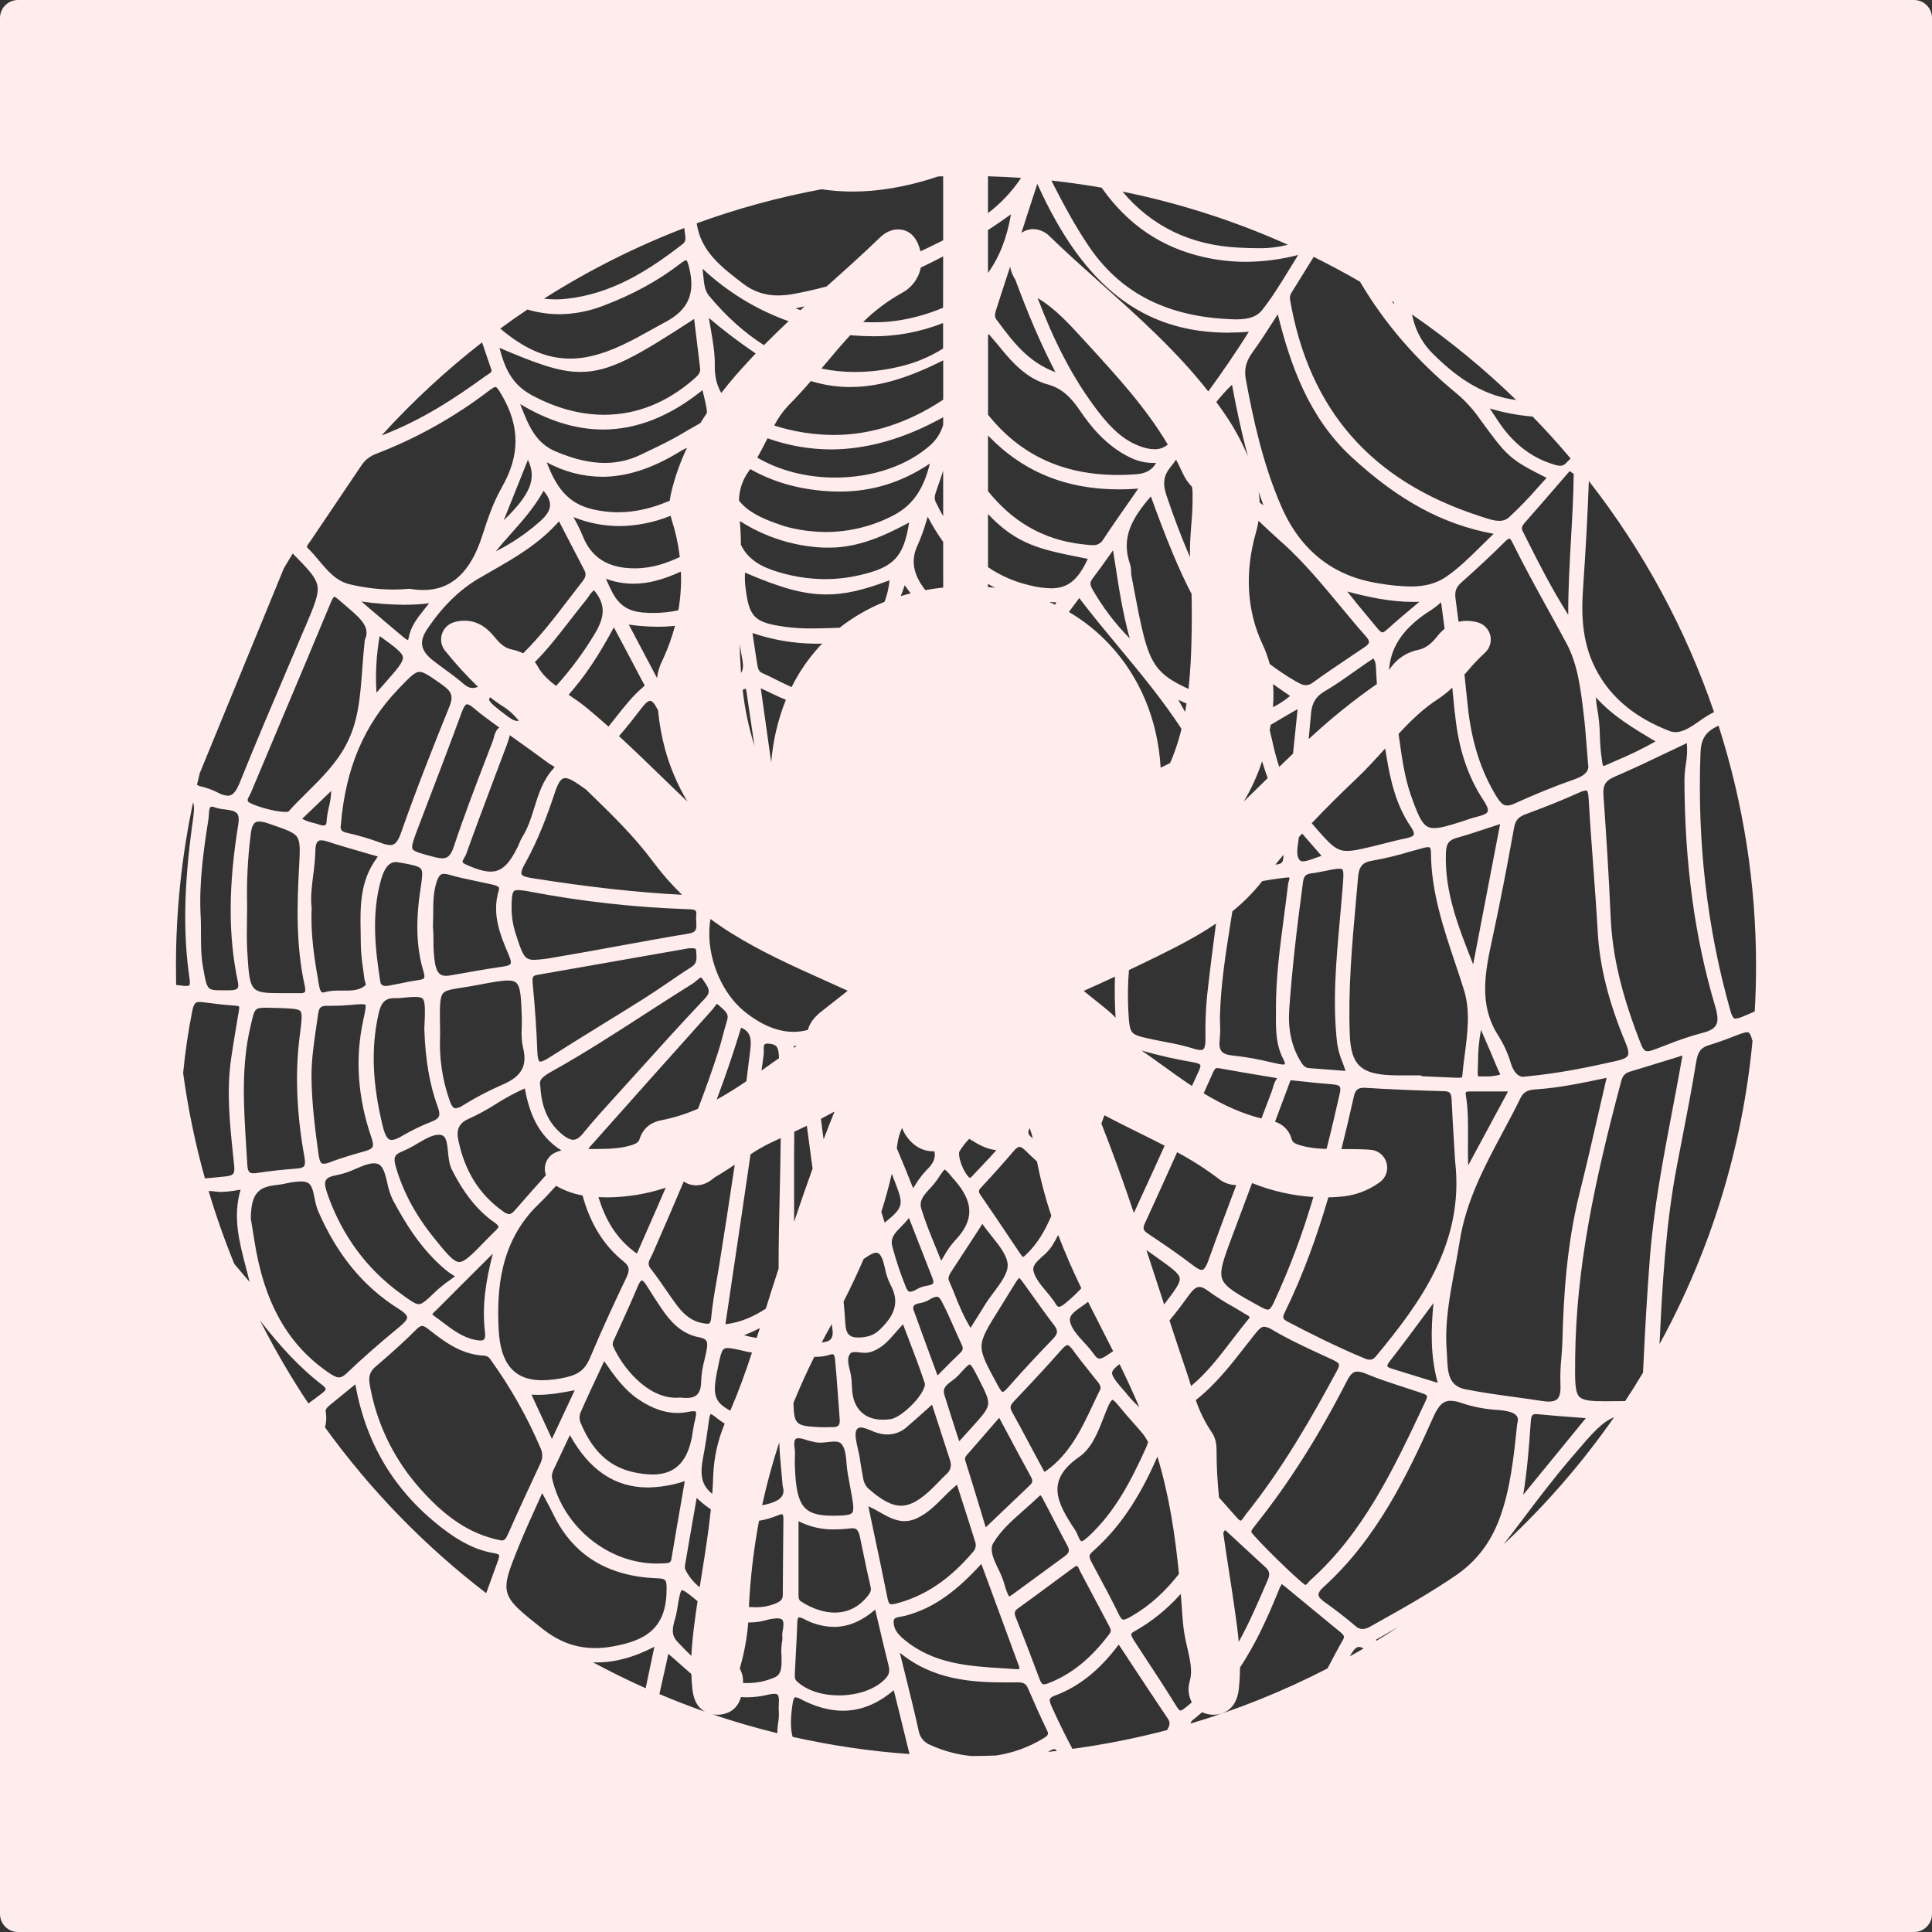 <svg width="1076" height="1076" viewBox="0 0 1076 1076" fill="none" xmlns="http://www.w3.org/2000/svg">
<rect x="0" y="0" width="1076" height="1076" fill="#333333" stroke="none"/>
<path d="M1066 0H10C7.348 0 4.804 1.054 2.929 2.929C1.054 4.804 0 7.348 0 10L0 1066C0 1068.65 1.054 1071.2 2.929 1073.07C4.804 1074.95 7.348 1076 10 1076H1066C1068.65 1076 1071.2 1074.95 1073.07 1073.07C1074.95 1071.2 1076 1068.65 1076 1066V10C1076 7.348 1074.95 4.804 1073.07 2.929C1071.2 1.054 1068.65 0 1066 0ZM597.26 974C593.34 966.58 589.56 959 586.07 951.23C585.21 949.31 584.31 947.33 584.76 946.23C585.11 945.41 586.37 944.79 587.36 944.42C600.91 939.37 612.31 930.28 623.06 915.92L629.33 925.44C636.5 936.32 643.27 946.6 650.2 956.86C651.69 959.06 651.73 960.46 650.35 962.86C650.22 963.1 650.08 963.32 649.95 963.55C632.618 968.111 615.021 971.601 597.26 974ZM541 978C533.103 977.225 525.388 975.147 518.17 971.85C516.466 971.197 514.962 970.108 513.811 968.692C512.66 967.276 511.901 965.582 511.61 963.78C509.19 952.88 506.45 941.86 503.81 931.21C502.92 927.62 502.02 924.02 501.14 920.43C519.6 935.66 541.32 937 560.33 937C562.33 937 564.33 936.983 566.33 936.95H566.65C570.01 936.95 571.41 937.72 572.44 940.11C575.88 948.11 579.44 956.11 583.14 963.72C584.14 965.83 583.81 966.54 581.01 968.19C572.962 973.092 564.012 976.33 554.69 977.71C550.163 977.87 545.6 977.967 541 978ZM441.42 967.3C440.05 962.3 440.35 956.2 441.42 948.94C441.98 945.26 442.69 945.26 442.92 945.26C444.035 945.404 445.106 945.786 446.06 946.38C454.18 950.62 462.06 952.77 469.47 952.77C479.41 952.77 488.92 948.92 497.77 941.31L500.88 953.89C502.8 961.7 504.68 969.31 506.53 976.89C484.617 975.332 462.852 972.126 441.42 967.3ZM776.53 169.54C775.97 168.873 775.42 168.207 774.88 167.54L776.21 168.39L776.53 169.54ZM766.15 913.35L778.89 906C774.89 908.667 770.83 911.24 766.71 913.72L766.15 913.35ZM434 803.61C434.18 808.68 434.63 813.61 435.16 819.32C435.39 821.85 435.63 824.49 435.87 827.32C435.88 827.449 435.903 827.576 435.94 827.7C436.56 829.92 436.46 831.7 435.62 833.1C434.31 835.3 431.15 836.9 425.62 838.1L424.46 838.34C427.029 826.502 430.213 814.806 434 803.3C434 803.4 434 803.5 434 803.61ZM435.71 911.61C435.766 912.169 435.766 912.731 435.71 913.29C435.166 916.22 435.005 919.208 435.23 922.18C435.44 928.57 435.35 932.58 431.23 934.3C426.48 936.299 421.383 937.342 416.23 937.37C415.41 937.37 414.6 937.37 413.79 937.28C414.002 934.493 413.375 931.707 411.99 929.28L412.08 928.98C414.488 920.707 416.046 912.209 416.73 903.62H417.32C420.498 903.612 423.66 903.175 426.72 902.32C428.722 901.725 430.792 901.389 432.88 901.32C434.31 901.32 435.27 901.61 435.74 902.19C436.51 903.19 436.53 905.38 435.79 908.84C435.757 908.978 435.741 909.119 435.74 909.26C435.63 910.26 435.66 911 435.68 911.66L435.71 911.61ZM757.42 156.88C771.13 180.17 788.88 200.72 811.15 219.08C815.605 222.797 819.585 227.049 823 231.74L823.53 232.47C839.53 254.47 840.44 255.62 861.35 266.14C859.72 267.91 858.1 269.71 856.52 271.47C851.453 277.312 846.072 282.874 840.4 288.13C838.89 289.448 836.933 290.139 834.93 290.06C831.93 290.06 828.67 288.95 825.76 287.98L824.17 287.45C763.77 267.89 729.17 228.45 718.48 166.97C718.345 166.243 718.359 165.496 718.52 164.774C718.682 164.052 718.988 163.37 719.42 162.77C723.42 156.27 727.49 149.77 731.64 143.07C740.393 147.39 748.987 151.993 757.42 156.88ZM562.58 148.55C563.048 151.13 564.031 153.589 565.47 155.78C572.47 174.61 579.24 190.78 587.8 207.28C572.5 201.55 564.23 190.43 555.53 178.72L554.84 177.8C553.99 176.66 553.94 175.19 554.67 172.89C556.83 166.08 559.01 159.44 561.53 151.76C561.87 150.71 562.23 149.64 562.58 148.55ZM978 538C978 546.5 977.757 554.937 977.27 563.31C975.17 564.25 973.05 565.17 970.93 566.02C969.543 566.686 968.057 567.122 966.53 567.31C965.94 567.31 964.97 567.31 963.7 562.82C950.75 517.3 945.17 469 947.08 419.11C947.36 411.69 949.92 407.62 956.19 404.62L957.11 404.15C970.984 447.411 978.032 492.569 978 538ZM442.18 583.58C442.131 583.249 442.114 582.914 442.13 582.58C442.349 582.521 442.574 582.487 442.8 582.48H443C443.163 582.467 443.327 582.467 443.49 582.48C443.511 582.511 443.527 582.545 443.54 582.58L442.18 583.58ZM181 794.93C181.776 792.137 181.92 789.206 181.42 786.35C181.17 784.79 182.08 783.87 184.21 782.13L184.66 781.77C188.05 778.98 191.46 776.21 195.3 773.09L197.88 770.99C203.88 804.27 219.69 830.44 246.03 850.89C256.56 859.06 265.56 863.43 275.22 865.03C277.36 865.38 277.82 865.91 277.91 866.03C278 866.15 278.12 867.09 277.37 869.14C274.99 875.63 272.81 881.61 270.78 887.28C236.522 861.026 206.277 829.915 181 794.93ZM701.55 279.87C701.476 277.905 701.293 275.945 701 274C701.84 276.487 702.723 278.97 703.65 281.45C703 280.91 702.25 280.39 701.55 279.87ZM682.88 231.65C681.11 229.01 679.27 226.44 677.4 223.91C680.095 220.505 683.015 217.285 686.14 214.27C688.57 227.27 691.36 240.63 695 254.12C691.697 246.255 687.638 238.73 682.88 231.65ZM924.25 748.59C925.79 715.9 927.65 682.29 933.87 649.59C934.79 644.77 935.73 639.95 936.66 635.13C939.46 620.72 942.35 605.81 944.74 591.06C945.6 585.71 947.46 583.35 951.84 582.06C955.84 580.85 960.01 579.4 964.23 577.74C968.64 576.01 971.55 574.86 973.16 574.86C974.31 574.86 974.95 575.96 976.03 579.75C970.448 638.969 952.828 696.424 924.25 748.59ZM905.11 780.3H904.93C904.28 780.3 903.63 780.3 902.93 780.35H901.47C898.68 780.35 896.19 780.42 893.96 780.42C886.25 780.42 881.68 780.02 879.63 777.94C877.07 775.36 877.14 768.94 877.27 757.33V756.2C877.81 706.2 887.9 658.49 902.88 602.26C903.71 599.15 905.03 597.69 907.76 596.85L930.67 589.85L937.04 587.85C935.27 597.92 933.36 607.97 931.5 617.73C926.11 646.14 921.01 672.98 918.85 700.86C917.4 719.58 916.19 739.98 915.05 764.47C911.863 769.837 908.55 775.113 905.11 780.3ZM830 353.89C829.574 352.129 828.677 350.516 827.405 349.225C826.133 347.934 824.535 347.013 822.78 346.56C820.861 346.053 818.885 345.791 816.9 345.78C815.361 345.778 813.827 345.955 812.33 346.31C811.8 342.12 811.26 337.94 810.68 333.75C810.07 329.38 810.86 327.1 813.93 324.37C823.18 316.14 831.05 308.77 838 301.84C839.83 300.01 840.52 299.92 840.64 299.92C840.76 299.92 841.25 299.92 842.54 302.57C848.54 314.72 855.16 326.74 861.54 338.37C865.2 345 868.99 351.86 872.61 358.66C878.66 370.03 880.32 383.66 881.91 396.92L882.07 398.24C882.74 403.76 883.16 409.19 883.65 415.48C883.87 418.48 884.11 421.54 884.39 424.83C884.384 424.927 884.384 425.023 884.39 425.12C885.03 427.82 884.75 431.27 876.94 434C866.12 437.78 854.94 442.31 843.64 447.47C842.338 448.137 840.911 448.525 839.45 448.61C837.33 448.61 835.73 447.29 833.54 443.74C824.76 429.5 819.48 412.91 817.42 393.01C816.833 387.277 816.23 381.497 815.61 375.67L817.44 373.59C820.362 370.105 823.502 366.808 826.84 363.72C828.211 362.524 829.23 360.977 829.787 359.244C830.344 357.512 830.417 355.661 830 353.89ZM473.74 851.2C474.055 851.161 474.372 851.141 474.69 851.14C476.77 851.14 478.05 851.87 478.87 855.72C479.47 858.55 480.05 861.39 480.64 864.22C481.98 870.68 483.37 877.36 484.89 883.91C485.36 885.91 484.68 887.16 482.89 889.33C478.04 895.16 471.97 898.11 464.89 898.11C458.89 898.11 452.22 895.9 446.08 891.88C445.08 891.22 444.73 890.3 444.73 888.36V847.21C450.888 850.352 457.728 851.922 464.64 851.78C467.682 851.761 470.72 851.567 473.74 851.2ZM458.21 631.09C457.86 628.44 457.51 625.76 457.21 623.09C459.74 621.79 462.27 620.46 464.77 619.09C462.68 624.21 460.67 629.36 458.7 634.52C458.51 633.36 458.36 632.22 458.21 631.09ZM442 574.67C433.11 574.67 423.87 570.83 414.52 563.25C402.8 553.75 394.96 536.25 395.03 519.79C395.038 517.11 395.256 514.436 395.68 511.79C399.39 514.55 403.24 517.19 407.28 519.7C424 530.16 442 538.22 459.32 546C463.52 547.89 467.83 549.82 472.09 551.78C469.9 553.59 467.61 555.37 465.25 557.21C463.44 558.62 461.63 560.03 459.84 561.47C459.5 561.75 459.12 562.03 458.73 562.33C456.24 564.24 451.29 568.05 449.98 573.58C447.38 574.294 444.696 574.661 442 574.67ZM415.69 602.17C410.36 605.79 404.87 609.28 399.16 612.39C401.953 604.917 404.62 597.413 407.16 589.88C408.59 585.62 409.92 581.37 411.33 576.88C411.79 575.39 412.26 573.88 412.75 572.35C417.95 574.49 418.61 578.49 417.89 584.47C417.17 590.45 416.44 596.28 415.68 602.17H415.69ZM280.55 289.78L292.76 259.25L294.01 256.13C299 266.45 295.56 275.22 280.55 289.78ZM955.22 560.38C956.77 565.58 956.93 568.82 955.73 570.91C954.53 573 952.09 574.28 947.73 575.36C941.095 577.165 934.574 579.362 928.2 581.94C925.64 582.94 922.99 583.94 920.38 584.86C919.49 585.216 918.547 585.422 917.59 585.47C916.59 585.47 915.36 585.19 914.01 581.77C903.18 554.3 897.94 532.28 897.01 510.36C896.01 487.1 894.46 463.28 893.01 442.79C892.63 437.31 894.17 434.79 899.11 432.64C909.24 428.29 919.01 423.64 929.35 418.69C932.683 417.077 936.063 415.467 939.49 413.86C939.779 417.803 939.581 421.766 938.9 425.66C938.45 428.499 938.193 431.366 938.13 434.24C938.25 480.75 943.81 522 955.22 560.38ZM869.07 771.38C869.26 775.12 868.71 777.7 867.43 779.05C866.43 780.05 864.86 780.6 862.58 780.6C861.454 780.587 860.331 780.49 859.22 780.31C854.22 779.53 849.06 778.82 844.1 778.14C834.89 776.88 825.36 775.58 816.1 773.73C806.68 771.85 806.33 764.28 805.96 756.26C805.9 754.97 805.85 753.69 805.75 752.47C804.51 737.07 807.39 721.74 810.19 706.9C811.14 701.84 812.12 696.6 812.94 691.41C816.49 668.77 826.94 649.3 837 630.47C840.32 624.26 843.75 617.85 846.91 611.38C848.82 607.47 851.91 606.95 855.86 606.68C868.61 605.79 880.76 603.24 894.77 600.29C893.323 606.53 891.907 612.68 890.52 618.74C886.92 634.46 883.52 649.32 879.77 664.26C872.33 693.92 870.77 723.74 870.18 746.41C870.1 749.62 869.84 752.92 869.58 756.11C869.066 761.199 868.896 766.318 869.07 771.43V771.38ZM107 459.85L106.95 460.23C102.4 494.18 101.95 520.34 105.57 545.07C105.98 547.84 105.57 548.59 105.4 548.76C105.23 548.93 104.61 549.11 103.73 549.11C102.85 549.11 102.1 549.02 101.42 548.95C100.21 548.82 99.11 548.69 98.1 548.56C98.033 545.047 98 541.527 98 538C97.987 507.37 101.185 476.823 107.54 446.86C108.48 449.15 108 453.1 107 459.85ZM139.58 464.85C140.39 458.11 142.3 457.55 144.35 457.55C146.145 457.64 147.913 458.014 149.59 458.66L150.8 459.07C159.4 462.07 163.72 463.5 165.5 466.21C167.28 468.92 167.1 473.36 166.55 483.21C165.45 503.21 164.7 526.45 169.7 548.9C170.29 551.53 169.93 552.34 169.7 552.56C169.014 553.032 168.176 553.232 167.35 553.12H166.59C166.1 553.12 165.59 553.12 165.11 553.12H163.6H162.49H157.02C139.15 553.12 139.12 552.68 137.72 529.82C137.36 524.01 137.46 518.04 137.55 512.27C137.55 509.56 137.64 506.84 137.64 504.08C137.316 490.959 137.978 477.832 139.62 464.81L139.58 464.85ZM136.8 705.24C137.54 708.1 138.31 711.01 139 713.95L137.06 711.67C134.84 709.06 132.65 706.49 130.5 703.93C125.093 690.703 120.327 677.173 116.2 663.34H116.79C117.795 663.346 118.798 663.429 119.79 663.59C120.888 663.763 121.998 663.846 123.11 663.84C125.854 663.764 128.588 663.483 131.29 663L133.99 662.6C129.55 677.55 133.23 691.61 136.8 705.24ZM725.21 464.24L736 476.65C734.8 477.03 733.6 477.46 732.43 477.88C729.86 478.82 727.43 479.7 725.67 479.7C725.311 479.743 724.947 479.696 724.611 479.561C724.276 479.427 723.979 479.209 723.75 478.93C721.92 476.67 722.45 473 723.11 468.34C723.21 467.65 723.31 466.93 723.41 466.21C724 465.56 724.61 464.9 725.21 464.25V464.24ZM772.36 422.36C774.5 435.09 777.59 448.51 785.67 460.36C787.67 463.36 787.56 464.51 787.4 464.89C787.24 465.27 786.4 466.24 782.74 466.96C779.08 467.68 775.58 468.59 772.13 469.47C770.5 469.89 768.87 470.31 767.23 470.71C759.33 472.63 754.11 473.9 750.23 473.9C743.95 473.9 740.81 470.3 731.51 459.61L731.16 459.21L730.55 458.48C737.93 450.66 746.13 442.48 755.43 433.69C761.12 428.28 766.36 422.49 771.43 416.87C771.75 418.73 772.06 420.57 772.36 422.37V422.36ZM648.36 726.51C647.57 724.07 646.78 721.63 645.99 719.21C643.51 711.583 641.007 703.917 638.48 696.21C640.48 697.63 642.48 699.06 644.56 700.52C652.32 706.03 656.56 709.07 657.01 711.79C657.46 714.51 654.32 718.62 648.68 726.08L648.36 726.51ZM183.19 449.39C182.508 452.099 182.069 454.863 181.88 457.65C181.81 459.39 181.1 459.75 180.05 459.75C179.387 459.733 178.731 459.604 178.11 459.37C176.91 458.94 175.68 458.61 174.49 458.29C172.33 457.817 170.242 457.06 168.28 456.04L184.45 440.51C184.37 443.508 183.947 446.488 183.19 449.39ZM426.32 401.88L423.7 383.29L424.53 383.69C428.98 385.84 433.34 387.95 437.68 389.76C433.211 400.883 430.456 412.62 429.51 424.57C428.457 417.09 427.393 409.527 426.32 401.88ZM370.32 416.96C373.117 427.321 377.34 437.243 382.87 446.44C378.05 441.86 373.28 437.23 368.6 432.69C360.84 425.16 352.91 417.48 344.74 409.97C349.16 404.92 353.35 399.56 357.64 393.97C359.93 390.97 361.32 390.34 362.09 390.34C363.09 390.34 364.3 391.56 365.49 393.77L366.49 395.64C367.172 402.855 368.457 409.999 370.33 417L370.32 416.96ZM326.37 439.72L327.86 441.17C340.86 453.79 353.14 465.72 363.42 479.55C368.384 486.238 373.875 492.518 379.84 498.33C354.84 497.05 327.53 494.02 296.52 489.09C294.63 488.79 291.12 488.23 290.52 486.94C290.26 486.41 290.12 485.02 292.05 481.61C299.78 467.89 305.05 453.42 309.14 441.07C311.41 434.27 313.24 433.35 314.74 433.35C316.46 433.35 318.98 434.55 322.66 437.12L326.37 439.72ZM387.75 513.49C387.98 517.29 388.1 519.2 383.36 519.98C370.61 522.08 357.69 524.45 345.19 526.73C333.44 528.89 321.28 531.11 309.3 533.11C305.454 533.882 301.557 534.373 297.64 534.58C292.01 534.58 291.15 532.36 286.89 519.01L286.73 518.53C285.51 514.305 284.897 509.928 284.91 505.53C284.97 495.74 285.97 495.74 288.65 495.74C290.732 495.827 292.803 496.092 294.84 496.53C323.827 502.06 353.198 505.343 382.69 506.35H382.93C384.74 506.41 386.78 506.47 387.42 507.21C387.824 507.977 387.941 508.864 387.75 509.71C387.646 510.968 387.649 512.233 387.76 513.49H387.75ZM309.53 641.78C307.16 642.785 305.269 644.665 304.25 647.028C303.232 649.392 303.163 652.057 304.06 654.47C298.33 660.89 292.44 667.47 286.72 674.09C285.1 675.95 284.14 676.17 283.56 676.17C282.323 676.007 281.16 675.489 280.21 674.68C267 665.32 258.87 652.36 255.26 635C253.99 628.91 255.78 625.31 261.26 623C266.407 620.655 271.38 617.945 276.14 614.89C281.297 611.592 286.692 608.68 292.28 606.18C294.6 618.79 299.16 632.27 312.65 640.7C311.587 640.989 310.544 641.35 309.53 641.78ZM554.17 327.35L552.53 327.15L550.24 326.95C550.24 326.4 550.24 325.81 550.24 325.2C551.533 325.96 552.843 326.677 554.17 327.35ZM587.64 336.76C586.64 336.26 585.53 335.76 584.46 335.3C585.73 335.38 587 335.45 588.28 335.48C588.07 335.92 587.85 336.33 587.64 336.76ZM661.1 603C656.8 600.1 652.46 597 648.26 593.92C644.06 590.84 640 588 635.77 585.08C645.236 587.798 654.848 589.978 664.56 591.61C667.38 592.12 668.22 592.69 668.42 593.08C668.62 593.47 668.73 594.17 667.62 596.59L663.83 604.81C662.93 604.22 662 603.63 661.1 603ZM273 388.35C275.559 390.375 278.23 392.254 281 393.98C283.576 395.698 285.89 397.779 287.87 400.16C288.26 400.58 288.65 400.99 289.03 401.41C288.744 401.476 288.453 401.513 288.16 401.52C286.73 401.52 285.04 400.72 282.68 398.94L282.52 398.82C276.61 394.36 272.35 391.14 272.41 389.49C272.484 389.058 272.69 388.66 273 388.35ZM283.35 531.89C284.42 534.4 284.76 536.04 284.35 536.77C284.14 537.15 283.35 537.86 280.44 538.28C270.39 539.73 260.09 541.58 250.99 543.21C250.16 543.372 249.316 543.459 248.47 543.47C245.56 543.47 243.41 542.35 242.34 536.9C241.654 532.746 241.346 528.539 241.42 524.33C241.42 521.52 241.36 518.86 241.1 516.25C241.23 513.65 241.25 511.11 241.27 508.66C241.27 502.6 241.35 496.89 243.11 491.4C244.38 487.4 245.57 486.67 247.32 486.67C248.212 486.698 249.097 486.846 249.95 487.11C255.05 488.6 260.32 489.7 265.42 490.76C268 491.3 270.67 491.86 273.27 492.45L273.66 492.54C275.28 492.91 277.29 493.37 277.79 494.23C277.988 494.81 277.97 495.442 277.74 496.01C273.71 509.31 278.83 521.31 283.36 531.89H283.35ZM273.3 485.43C269.83 485.43 265.4 484.16 259.37 481.43C257.95 480.79 257.69 480.27 257.64 480.12C257.47 479.59 258.12 478.47 258.59 477.65C258.983 477.05 259.318 476.414 259.59 475.75C264.74 461.43 270.19 446.94 275.45 432.92C277.777 426.727 280.11 420.537 282.45 414.35C283.05 412.74 283.51 411.09 283.94 409.47L287.89 412.3C293.76 416.49 299.82 420.82 305.7 425.18C306.216 425.55 306.758 425.884 307.32 426.18C307.87 426.458 308.39 426.793 308.87 427.18C308.711 427.473 308.513 427.742 308.28 427.98C302.37 434.39 299.93 442.26 297.56 449.87C295.77 455.64 294.08 461.09 291 465.95C290.295 467.125 289.696 468.36 289.21 469.64C288.95 470.28 288.69 470.93 288.39 471.56C283.47 481.52 279.27 485.43 273.3 485.43ZM234.3 494.31C231.36 513.31 231.86 527.78 235.92 541.31C236.59 543.55 236.36 544.39 236.16 544.7C235.82 545.23 234.71 545.63 232.88 545.89C229.21 546.4 225.54 547.13 221.99 547.89C220.09 548.27 218.18 548.65 216.27 549C215.815 549.086 215.353 549.129 214.89 549.13C212.49 549.13 211.97 547.82 211.79 546.68C209.09 529.37 206.67 509.27 212.29 489.68C214.13 483.27 216.78 480.15 220.38 480.15H220.87L222.74 480.42C223.43 480.51 223.8 480.57 224.17 480.64C229.85 481.7 233.38 482.45 234.48 483.95C235.58 485.45 235.12 489 234.3 494.31ZM219.62 555.9C219.99 555.9 220.37 555.9 220.76 555.9H221.45C221.93 555.9 222.45 555.9 223.07 555.81C226.53 555.48 229.26 555.23 231.33 555.23C233.4 555.23 234.8 555.52 235.42 556.23C237 557.88 236.75 563.54 236.32 572.94V573.09C236.87 590.18 239.32 604.33 243.76 616.36C245.53 621.15 244.91 622.83 240.76 624.52C234.802 626.845 229.038 629.637 223.52 632.87C221.28 634.22 219.47 634.87 218.12 634.87C216.53 634.87 214.83 633.96 213.21 627.38C207.32 603.38 206.58 583.38 210.88 564.44C212.25 558.23 214.63 555.9 219.62 555.9ZM245.07 572.55C244.91 562.13 244.82 556.39 246.32 553.79C247.57 551.64 250.5 551.1 257.6 550C260.23 549.59 263.49 549.08 267.28 548.35C273.88 547.07 279.21 546.1 282.76 546.1C289.55 546.1 290.08 548.85 290.64 568.01C290.64 569.54 290.64 571.16 290.58 572.72C290.303 576.264 290.528 579.829 291.25 583.31C293.87 593.47 290.59 599.47 279.93 604.05C272.243 607.394 264.807 611.288 257.68 615.7C256.516 616.535 255.162 617.065 253.74 617.24C253.19 617.24 251.91 617.24 250.45 613.02C246.3 601.275 244.489 588.831 245.12 576.39C245.125 576.34 245.125 576.29 245.12 576.24L245.07 572.55ZM275 410.83C274.83 411.49 274.66 412.12 274.47 412.63C273.137 416.043 271.83 419.45 270.55 422.85C264.48 438.64 258.21 454.98 252.82 471.32C251 476.93 249 478 246.29 478C244.779 477.953 243.281 477.714 241.83 477.29L241.07 477.1C234.73 475.43 230.53 474.33 229.74 472.79C228.95 471.25 230.5 467.16 232.85 460.99L232.91 460.83L238.25 446.83C244.52 430.46 250.99 413.53 257.12 396.78C258.23 393.78 259.22 392.23 260.12 392.23C260.59 392.23 261.71 392.52 263.96 394.45C267.85 397.78 272.05 400.83 276.12 403.77L278.04 405.17C276.08 406.66 275.44 409.13 275 410.83ZM334.71 571C325.1 576.94 315.17 583.09 305.47 589.26C302.83 590.95 301.47 591.26 300.85 591.26C299.71 591.26 299.36 588.26 299.27 585.77C298.82 573.56 297.95 560.83 296.69 547.95C296.3 543.95 296.83 543.4 299.26 542.95C321.26 539.1 343.26 535.23 365.06 531.4L383.73 528.12H384.37H385.37C387.43 528.12 387.62 528.37 387.74 529.81V530C388.11 534.25 388.16 536.56 385.12 538.51C380.89 541.21 376.69 544.08 372.62 546.85C368.34 549.78 363.91 552.8 359.47 555.61C351.27 560.81 342.85 566 334.71 571ZM525.3 325.87C525.3 325.87 525.3 327.16 525.3 327.23C521.92 327.58 518.6 328.06 515.35 328.65C508.49 319.89 507.12 311.94 511.05 303.65C512.888 299.547 514.435 295.32 515.68 291C516.01 289.95 516.35 288.89 516.68 287.8C519.225 292.657 522.099 297.334 525.28 301.8L525.3 325.87ZM671.37 578.47C671.37 579.62 671.37 583.12 670.3 584.25C670.07 584.456 669.798 584.61 669.503 584.701C669.208 584.793 668.896 584.82 668.59 584.78C667.289 584.716 666.006 584.46 664.78 584.02C659.652 582.467 654.431 581.235 649.15 580.33C647.15 579.95 645.23 579.58 643.28 579.17L642.79 579.06C636.05 577.64 632.34 576.86 630.71 575.06C629.08 573.26 628.79 570 628.39 562.79C628.03 555.28 628.15 547.755 628.75 540.26C634.75 537.427 640.693 534.55 646.58 531.63C656.89 526.52 667.4 521.05 677.23 514.36C675.53 527.17 673.79 540.86 672.29 554.36C671.508 562.371 671.201 570.422 671.37 578.47ZM536.85 651.65C534.39 646.92 533.72 642.34 534.35 641.27C535.883 638.734 537.705 636.385 539.78 634.27C540.27 634.54 540.85 634.88 541.53 635.27C546.38 638.42 550.77 640.16 554.91 640.56C552.38 643.49 549.69 646.32 547.04 649.09C545.04 651.16 543.04 653.31 541.04 655.47C540.769 655.696 540.465 655.882 540.14 656.02C539.49 655.62 538.23 654.32 536.85 651.65ZM432.62 378.72C429.95 377.39 427.19 376.02 424.42 374.79C422.99 374.16 422.23 372.96 421.87 370.79C421.08 366.02 420.36 361.15 419.6 356C419.44 354.87 419.27 353.73 419.09 352.56C430.454 356.438 442.373 358.444 454.38 358.5C455.56 358.5 456.73 358.5 457.91 358.43C457.47 358.89 457.02 359.33 456.59 359.79C450.293 366.63 445 374.331 440.87 382.66C438.14 381.46 435.4 380.1 432.62 378.72ZM411.93 358.87C412.257 360.75 412.59 362.617 412.93 364.47L413.52 367.79C414.06 370.88 413.84 373.12 412.72 374.74C412.3 369.41 412.07 364.11 411.93 358.87ZM573.45 628.25C574.17 630.128 574.752 632.057 575.19 634.02L574.59 633.52C572.39 631.7 572.36 630.52 573.45 628.25ZM617.06 562.79L616.5 562.33C614.1 560.33 611.64 558.33 609.27 556.48C607.27 554.92 605.39 553.39 603.54 551.87C609.333 549.29 615.137 546.643 620.95 543.93C620.72 551.93 620.85 559.51 621.32 566.83C620.013 565.369 618.588 564.018 617.06 562.79ZM501.66 332C502.44 330 503.2 328 503.87 325.91C504.95 327.48 506.06 328.99 507.2 330.46C505.333 330.927 503.487 331.44 501.66 332ZM467.66 349.6C466.92 349.6 466.16 349.68 465.38 349.7L462.9 349.78C459.31 349.89 455.6 350 451.97 350C447.263 350.048 442.559 349.774 437.89 349.18C419.64 346.67 417.07 344 414.99 325.36C414.827 323.408 414.797 321.446 414.9 319.49C414.9 319.29 414.9 319.1 414.9 318.9C435.47 327.75 447.97 331.07 460.33 331.07C470.39 331.07 480.72 328.77 495.42 323.18C495.025 327.286 494.087 331.321 492.63 335.18C483.658 338.772 475.243 343.624 467.64 349.59L467.66 349.6ZM344.9 355.07C349.4 363.53 353.66 371.52 357.75 379.39C357.91 379.68 358.09 379.99 358.28 380.3C359.17 381.79 359.11 381.84 358.67 382.21C352.59 387.27 347.73 393.47 343.03 399.45C341.67 401.19 340.3 402.93 338.89 404.66C335 401.2 331.06 397.78 327.04 394.46C323.64 391.66 320.11 389.24 316.68 386.91C325.51 377.03 333.48 365.12 341.87 349.38L344.9 355.07ZM353.66 354.39L350.21 347.87C355.56 348.636 360.956 349.034 366.36 349.06C369.557 349.063 372.753 348.887 375.93 348.53C374.304 354.671 372.167 360.666 369.54 366.45C369.39 366.8 369.23 367.14 369.07 367.45C367.431 370.623 366.362 374.058 365.91 377.6C361.94 370 357.9 362.42 353.64 354.38L353.66 354.39ZM414.91 383.68C415.063 383.613 415.22 383.556 415.38 383.51C415.539 384.043 415.653 384.588 415.72 385.14C417 393.807 418.283 402.5 419.57 411.22L420.2 415.42C416.994 405.25 414.794 394.79 413.63 384.19L414.91 383.68ZM526.18 651.33C527.512 652.436 528.714 653.69 529.76 655.07C530.32 655.71 530.93 656.43 531.61 657.2C542.54 669.67 542.61 679.78 531.73 691.04C529.333 693.748 527.253 696.721 525.53 699.9C525.09 700.64 524.65 701.38 524.18 702.15C523.18 699.73 522.25 697.38 521.31 695.08C518.22 687.53 515.31 680.41 513.1 673.18C511.72 668.64 514.59 665.52 517.92 661.91C519.338 660.452 520.639 658.883 521.81 657.22C523.57 654.55 525.39 651.79 526.18 651.33ZM717.83 490.56C717.616 491.191 717.462 491.84 717.37 492.5C716.66 498.67 715.83 504.95 715.02 511.02C712.83 527.55 710.56 544.65 710.62 561.77C710.62 562.93 710.62 564.08 710.62 565.24C710.57 573.4 710.52 581.84 714.73 589.88C715.67 591.66 715.66 592.53 715.61 592.67C715.266 592.838 714.881 592.904 714.5 592.86C713.78 592.844 713.063 592.756 712.36 592.6C710.67 592.24 708.97 591.86 707.27 591.48C700.538 589.841 693.707 588.642 686.82 587.89C683.53 587.61 681.41 586.82 680.32 585.48C679.23 584.14 678.92 581.99 679.32 578.72C679.596 575.895 679.653 573.053 679.49 570.22C679.49 569 679.42 567.78 679.42 566.61C679.81 548.72 682.66 530.79 685.42 513.45C685.73 511.51 686.04 509.54 686.35 507.57C692.521 502.6 698.107 496.943 703 490.71C709.29 489.62 715.68 488.71 717.72 488.65C718.32 489 718.26 489.13 717.83 490.56ZM692.71 446.36C696.939 439.315 700.357 431.814 702.9 424C703.83 427 704.9 430.18 706.02 433.36C704.41 434.93 702.8 436.5 701.21 438.07C698.41 440.85 695.58 443.61 692.71 446.36ZM461.79 305C478.2 305 492.79 298.33 506.32 291C503.24 310.46 497.7 315.93 478.86 320.31C472.515 321.785 466.024 322.533 459.51 322.54C449.48 322.488 439.528 320.771 430.06 317.46C421.39 314.46 415.65 309.87 412.63 303.36C412.63 299.05 412.45 294.7 412.02 290.36C412.02 290.29 412.02 290.23 412.02 290.16C425.839 299.039 441.744 304.142 458.15 304.96C459.34 305 460.58 305 461.79 305ZM377.79 339.9C373.187 340.878 368.495 341.374 363.79 341.38C361.79 341.38 359.79 341.29 357.79 341.11C345.33 339.98 341.95 332.4 338.04 323.61L337.47 322.32C342.347 324.161 347.517 325.099 352.73 325.09C360.82 325.09 369.1 322.98 379.22 318.33C379.513 325.557 379.037 332.794 377.8 339.92L377.79 339.9ZM331.52 352.51C325.259 363.045 317.956 372.925 309.72 382C305.4 378.75 301.72 375.37 299.33 370.89C298.917 370.128 298.431 369.408 297.88 368.74C304.88 361.74 310.93 353.9 316.88 346.24C319.88 342.36 322.97 338.34 326.13 334.51C326.76 333.76 327.3 332.96 327.82 332.2C328.591 330.863 329.609 329.686 330.82 328.73C337.07 336.24 337.22 342.82 331.53 352.53L331.52 352.51ZM176.28 570.92C176.6 568.79 176.91 566.65 177.21 564.52C177.69 561.15 178.77 560.17 182.05 560.17H182.36C183.21 560.17 184.05 560.17 184.9 560.17C188.32 560.17 191.46 560.03 194.49 559.75H194.6C197.46 559.48 199.71 559.27 201.3 559.27C203.2 559.27 203.5 559.59 203.51 559.59C204.04 560.25 203.13 564.39 202.33 568.04C197.67 589.31 199.19 611.35 206.86 633.54C207.77 636.16 207.96 637.84 207.45 638.81C206.94 639.78 205.74 640.4 203.51 641.04L202.79 641.25C196.44 643.07 189.86 644.96 183.56 647.37C182.537 647.812 181.443 648.069 180.33 648.13C179.33 648.13 178.14 648.13 177.4 642.83C175.62 630.09 173.7 615.27 173.49 600.65C173.35 590.69 174.84 580.64 176.28 570.92ZM546.46 661.31C553.3 653.99 559.17 647.41 564.46 641.18C565.83 639.54 566.92 638.75 567.79 638.75C568.66 638.75 569.71 639.44 571.07 640.75C573.15 642.85 575.33 644.88 577.53 646.86C579.522 657.116 582.195 667.229 585.53 677.13C582.09 685.18 577.79 692.93 570.9 699.26C570.1 699.99 569.74 699.99 569.74 699.99C569.74 699.99 569.39 699.99 568.42 698.54C565.973 694.92 563.533 691.293 561.1 687.66C556.23 680.4 551.19 672.88 546.1 665.56C544.82 663.73 544.88 663 546.46 661.31ZM580.56 699.74C582.583 698.09 584.361 696.161 585.84 694.01C587.1 692.01 588.26 689.88 589.34 687.78C592.93 697.22 597.2 707.05 602.24 717.48C599.546 720.374 596.663 723.087 593.61 725.6C592.45 726.55 590.78 727.81 589.75 727.81C588.89 727.81 588.02 726.49 587.45 725.38C587.291 725.075 587.096 724.79 586.87 724.53C586.818 724.471 586.771 724.407 586.73 724.34C585.46 722.55 584 720.8 582.59 719.11C579.45 715.35 576.49 711.8 575.59 707.91C574.93 705.07 577 702.93 580.56 699.74ZM613.4 625.74C613.96 624.213 614.52 622.673 615.08 621.12C621.48 624.53 627.92 627.73 634.25 630.85C639.13 633.27 643.93 635.64 648.63 638.07L642.5 651.54L631.5 675.54C625.88 658.9 619.91 642.22 613.4 625.72V625.74ZM723.89 590.35C719.17 582.2 717.26 572.86 718.04 561.81C719.52 541 722 518.48 725.73 491C726.29 486.91 728.21 486.66 731.73 486.21C732.56 486.1 733.42 485.99 734.29 485.8L735.16 485.62C740.16 484.62 743.71 483.83 745.86 483.83C746.47 483.765 747.085 483.902 747.61 484.22C748.52 485.22 748.16 489.57 747.7 495.09L747.49 497.62C747.09 502.62 746.62 507.78 746.17 512.73C744.17 535.07 742.04 558.17 744.72 581.18C745.257 584.7 746.227 588.139 747.61 591.42C748.21 593.03 748.83 594.67 749.36 596.42L744.95 596.09C739.42 595.68 734.16 595.3 728.95 594.86C726.54 594.61 725.38 592.91 723.89 590.33V590.35ZM714.75 477.55C714.57 480.22 713.75 481.1 711.12 481.44L710.29 481.55C711.78 479.72 713.29 477.87 714.86 476.03C714.82 476.51 714.78 477 714.75 477.53V477.55ZM660.04 396.55C659.35 395.35 658.67 394.11 657.97 392.84C657.4 391.84 656.83 390.78 656.24 389.73C657.78 390.47 659.31 391.17 660.83 391.85C660.58 393.44 660.32 395 660 396.57L660.04 396.55ZM653 421.84C652.58 422.91 652.14 423.95 651.69 424.95L646.4 427.58C646.395 427.54 646.395 427.5 646.4 427.46C644.8 400.87 634.95 377.17 617.91 358.94C611.291 351.83 603.671 345.723 595.29 340.81L596.06 339.81L601.06 333.08C608.19 342.46 615.77 351.59 623.13 360.45C635.13 374.89 647.43 389.71 658.03 405.94C656.704 411.345 655.024 416.656 653 421.84ZM214.67 380.06C213.1 381.83 211.55 383.61 209.67 385.77C209.006 375.271 209.594 364.73 211.42 354.37L211.77 354.49C219.45 360.02 224.09 363.36 224.39 366.04C224.69 368.72 220.9 373 214.67 380.06ZM222.37 383.18C228.14 377.18 231.03 374.18 233.64 374.18C236.07 374.18 239.45 376.56 245.57 380.88L246.36 381.44C251.75 385.25 252.58 387.88 250.23 393.68C241.8 414.47 232 439.1 223.23 464.14C221.12 470.14 219.06 470.64 217.29 470.64C215.569 470.539 213.878 470.143 212.29 469.47C206.007 467.144 199.576 465.24 193.04 463.77C190.04 463.08 189.33 462 189.9 459.11V458.89C192.42 428.13 202.78 403.66 221.56 384.07L222.37 383.18ZM210.37 477.04C210.208 477.377 210.011 477.696 209.78 477.99C200.32 490.84 200.59 505.36 200.86 519.41C200.86 521.62 200.94 523.83 200.94 526.03C201.054 530.564 201.478 535.084 202.21 539.56C202.47 541.38 202.72 543.19 202.93 545.01C203.048 545.794 203.232 546.567 203.48 547.32C203.58 547.67 203.72 548.15 203.8 548.5C200.87 551.16 197.46 551.7 192.67 551.7H190.75H188.75C186.053 551.612 183.358 551.918 180.75 552.61C180.458 552.701 180.156 552.752 179.85 552.76C178.75 552.76 178.11 551.44 177.51 547.89C175.25 534.65 172.91 520.96 173.57 505.99C173.58 505.88 173.58 505.77 173.57 505.66C172.87 499.83 173.64 493.76 174.44 487.34C175.122 482.644 175.532 477.913 175.67 473.17C175.79 468 178 468 179 468C180.024 468.032 181.036 468.224 182 468.57C188.43 470.66 195 472.57 201.4 474.42L207.67 476.24L208.79 476.53C209.339 476.652 209.881 476.809 210.41 477L210.37 477.04ZM182.53 665.43C181.21 661.7 180.53 658.88 181.53 657.23C182.3 655.92 184.37 654.99 187.68 654.45C191.243 653.709 194.707 652.551 198 651C201.75 649.4 205.29 647.89 208.25 647.89C208.899 647.885 209.546 647.973 210.17 648.15C213.43 649.15 214.52 653.78 215.68 658.74C216.303 662.03 217.338 665.228 218.76 668.26C225.66 681.15 234.56 695.88 248.34 707.38C249.543 708.336 250.798 709.224 252.1 710.04L253.36 710.87C252.45 711.55 251.57 712.19 250.7 712.82C247.936 714.724 245.307 716.815 242.83 719.08L242.57 719.33C237.87 723.86 235.28 726.33 233.23 726.33C231.18 726.33 228.35 724.24 223.15 720.44L222.99 720.32C204.17 706.6 190.57 688.14 182.53 665.43ZM272.82 688.53L270.56 690.81C263.28 698.33 258.88 702.87 255.74 702.87C252.6 702.87 248.3 697.68 241.4 689.06C231.32 676.5 224.4 663.6 220.4 649.64C218.97 644.7 219.71 642.98 224.04 641.27C226.936 640.03 229.734 638.572 232.41 636.91C236.74 634.38 240.82 631.99 244.29 631.99C244.662 631.989 245.033 632.019 245.4 632.08C248.34 632.58 248.93 635.45 249.5 641.41C249.83 644.85 250.16 648.41 251.65 651.41C257.91 663.85 264.79 672.72 273.31 679.34C273.76 679.69 274.24 680.01 274.72 680.34C276.18 681.34 277.18 682.08 277.72 683.34C277.23 683.98 276.72 684.64 276.18 685.22C275 686.29 273.93 687.41 272.82 688.53ZM368.43 623.88C362.17 625.07 358.05 628.6 356.19 634.37C355.78 635.66 355.31 637.12 348.6 638.6C342.6 639.92 336 639.92 329.6 639.92H327.65C328.181 639.114 328.787 638.361 329.46 637.67L329.93 637.14C352.51 611.76 374.62 586.92 396.77 562.25C397.144 561.813 397.495 561.355 397.82 560.88C398.2 560.35 398.96 559.27 399.34 559.14C399.596 559.24 399.825 559.397 400.01 559.6C400.48 560.05 401.01 560.49 401.51 560.93C404.39 563.43 405.98 565 404.97 568.21C404.11 570.97 403.36 573.79 402.63 576.53C401.86 579.44 401.06 582.46 400.13 585.35C396.66 596.12 392.83 606.83 388.77 617.47C382.248 620.354 375.427 622.503 368.43 623.88ZM370.76 661.48C366.76 670.76 362.71 679.98 358.7 689.1L354.7 698.18C342.82 689.73 337.08 678.8 333.29 666.73C334.86 666.81 336.44 666.86 338 666.86C349.135 666.806 360.192 664.99 370.76 661.48ZM392.68 556C379.93 569.46 367.3 583.44 355.08 597L345.67 607.41L342.79 610.58C336.7 617.29 330.4 624.22 324.58 631.38C322.71 633.66 320.96 634.78 319.21 634.78C317.69 634.78 315.92 633.98 313.81 632.33C305.69 626.01 301.59 617.33 300.93 604.95C300.921 604.822 300.9 604.695 300.87 604.57C300.07 601.35 302.25 599.57 307.43 596.64C325.21 586.74 342.54 575.54 359.29 564.71C367.99 559.09 376.99 553.28 385.93 547.71C386.635 547.238 387.304 546.713 387.93 546.14C388.7 545.46 389.88 544.43 390.44 544.43C390.61 544.43 390.97 544.72 391.39 545.43C391.67 545.87 391.98 546.33 392.29 546.79C394.73 550.32 396 552.53 392.68 556ZM500 635.8C500.469 633.173 501.269 630.616 502.38 628.19C503.828 631.963 506.292 635.261 509.5 637.72C512.406 639.97 515.975 641.193 519.65 641.2H520.4C521.21 644.86 519.84 647.99 516.27 651.4C513.892 653.869 511.793 656.592 510.01 659.52C509.55 660.22 509.06 660.95 508.54 661.72C505.54 654.15 502.54 646.72 499.45 639.48C499.62 638.23 499.81 637 500 635.8ZM508.86 727.34C509.21 726.77 510.22 726.01 513.05 725.61C514.75 725.265 516.373 724.614 517.84 723.69C519.003 722.92 520.315 722.403 521.69 722.17C522.06 722.17 523.06 722.17 524.32 724.54C526.93 729.42 529.22 734.61 531.43 739.63C532.76 742.63 534.13 745.74 535.56 748.77C536.56 750.87 536.37 751.97 534.77 753.49C531.42 756.66 528.15 759.98 524.68 763.49L522.15 766.05L518.9 757.23C515.45 747.86 512.2 739.01 508.99 730.07C508.771 729.652 508.645 729.192 508.619 728.721C508.593 728.25 508.668 727.779 508.84 727.34H508.86ZM531.51 720.4C530.51 718.05 529.58 715.63 528.51 713.27C527.77 711.57 528.76 709.83 530.13 707.72C534.42 701.12 538.72 694.52 543.13 687.82L547.13 681.63C548.72 683.98 550.6 686.32 552.42 688.63C556.61 693.85 560.95 699.24 561.21 704.36C561.44 709.03 557.39 714.45 553.48 719.69C551.69 722.09 549.85 724.56 548.36 727.02C546.36 730.25 544.36 733.51 542.16 736.95L540.53 739.53C536.67 733.21 534 726.71 531.49 720.4H531.51ZM609.29 754.25C607.554 751.887 605.667 749.639 603.64 747.52C600.08 743.62 596.72 739.94 595.95 735.95C595.33 732.72 598.01 730.67 602.45 727.6C603.64 726.77 604.85 725.93 605.98 725.03L606.72 726.51C608.267 729.57 609.823 732.627 611.39 735.68C614.24 741.25 617.11 746.86 619.94 752.53C618.74 753.35 617.52 754.17 616.25 754.99C614.47 756.15 613.25 756.67 612.39 756.67C612 756.67 611 756.67 609.27 754.25H609.29ZM637.71 681.15C643.71 668.08 649.71 654.85 655.59 641.73C663.539 645.969 671.148 650.817 678.35 656.23C681.137 658.559 684.62 659.896 688.25 660.03H688.51C683.24 674 678 688 673 702C671.29 706.71 670.07 707.25 669.3 707.25C668.3 707.25 666.65 706.42 664.5 704.76C656.24 698.39 647.56 692.57 639.18 686.93C636.63 685.21 636.35 684.08 637.69 681.15H637.71ZM670.36 608.91L675.36 597.79C676.42 595.45 676.84 594.85 678.06 594.85C678.359 594.854 678.657 594.884 678.95 594.94C688.14 596.62 697.51 598.17 706.57 599.68L711.25 600.45C710.152 602.087 709.359 603.91 708.91 605.83C708.68 606.59 708.47 607.32 708.22 607.97L705.9 614.07C704.79 617.01 703.66 619.96 702.54 622.92C692.27 620.38 682 615.9 670.34 608.91H670.36ZM608.42 328.19C606.96 325.68 606.97 324.26 608.42 322.32C611.49 318.32 614.42 314.21 617.79 309.44L619.88 306.49C620.213 308.603 620.547 310.697 620.88 312.77C623.12 327.4 625.25 341.34 629.19 355.55C621.102 347.376 614.12 338.177 608.42 328.19ZM521.12 279.55C520.12 277.45 520.67 275.61 521.68 272.77L521.76 272.53C522.96 269.16 524.12 265.73 525.29 262.2V287.5C523.86 285 522.46 282.33 521.12 279.55ZM467.58 273.78C485.76 273.78 502.27 268.67 517.88 258.18C514.08 273.54 507.55 282.29 496.06 287.8C484.867 293.347 472.552 296.255 460.06 296.3C452.127 296.258 444.237 295.148 436.6 293C436.297 292.913 435.999 292.806 435.71 292.68L434.83 292.36C423.42 288.55 416.09 284.64 411.56 278.76C411.649 272.938 413.524 267.283 416.93 262.56C417.25 262.12 417.54 261.69 417.84 261.25C430.53 268.46 444.84 272.52 460.98 273.57C463.2 273.7 465.42 273.78 467.58 273.78ZM311.33 290.32L314.6 296.66C318.38 303.96 321.93 310.84 325.5 317.66C326.56 319.71 326.27 321.41 324.45 323.72C321.91 326.96 319.38 330.28 316.92 333.48C308.97 343.89 300.84 354.48 291.37 363.84C289.338 362.891 287.204 362.176 285.01 361.71C281.7 361 279.11 359.21 276.08 355.55L275.94 355.38C273.13 351.99 267.94 345.69 258.71 345.69C256.8 345.697 254.899 345.963 253.06 346.48C251.436 346.917 249.949 347.755 248.735 348.919C247.522 350.083 246.621 351.533 246.117 353.137C245.612 354.741 245.521 356.446 245.85 358.095C246.179 359.744 246.918 361.283 248 362.57C253.65 369.588 259.732 376.248 266.21 382.51C265.259 382.912 264.242 383.132 263.21 383.16C261.53 383.16 259.9 382.4 257.95 380.69C254.66 377.8 251.09 375.19 247.64 372.69C245.53 371.15 243.35 369.56 241.28 367.94C234.12 362.32 233.22 357.33 238.08 350.14C246.36 337.87 255.87 328.53 266.33 322.35C268.8 320.9 271.33 319.47 273.78 318.04C286.88 310.54 300.36 302.81 311.33 290.32ZM236 339.74C232.41 344.27 228.71 348.95 227.59 355.29C227.532 355.732 227.4 356.161 227.2 356.56C226.252 356.082 225.373 355.477 224.59 354.76L224.34 354.55C217.98 349.28 211.77 343.97 204.59 337.82L201.29 334.99C209.143 336.136 217.064 336.75 225 336.83C229.68 336.843 234.357 336.556 239 335.97C238 337.26 237 338.51 236 339.74ZM270.11 742.14C270.34 743.97 270.17 745.31 269.63 745.92C269.329 746.169 268.981 746.355 268.606 746.465C268.231 746.575 267.838 746.607 267.45 746.56C266.522 746.54 265.597 746.429 264.69 746.23C257.58 744.79 252.02 740.57 246.13 736.11C244.65 734.98 243.13 733.81 241.56 732.71C241.258 732.508 240.989 732.262 240.76 731.98C241.173 731.33 241.694 730.755 242.3 730.28L243.18 729.46C251.79 720.79 260.65 711.97 270.02 702.63L274.47 698.21C270.45 713.84 268.35 727.69 270.13 742.14H270.11ZM492.7 680.92C492.06 678.92 491.46 676.92 490.84 674.92C493.04 668.07 495.01 661 496.66 653.72C497.247 655.24 497.833 656.757 498.42 658.27C503.1 670.5 503.74 672.16 492.7 680.92ZM501.96 683.08C503.498 681.604 504.925 680.016 506.23 678.33L509.41 686.46C512.88 695.32 516.13 703.62 519.36 711.94C519.85 713.22 519.97 714.2 519.68 714.72C519.2 715.57 517.14 715.94 515.68 716.2L514.48 716.43C513.105 716.792 511.786 717.34 510.56 718.06C509.447 718.769 508.202 719.245 506.9 719.46C506.56 719.46 505.54 719.46 504.44 716.62C501.495 709.334 499.004 701.873 496.98 694.28C495.79 689.57 498 687.08 502 683.08H501.96ZM686.61 687.54C690.19 678 693.763 668.45 697.33 658.89C708.219 663.285 719.742 665.908 731.46 666.66C725.579 686.858 718.175 706.582 709.31 725.66C707.56 729.38 706.52 729.38 706.08 729.38C705.02 729.38 703.41 728.56 701.82 727.68L701.49 727.51C688.8 720.51 682.43 716.99 680.72 712.38C679.01 707.77 681.54 701 686.61 687.54ZM728 638.8C720.57 637.27 719.86 636.07 719.31 634.23C718.7 632.002 717.538 629.964 715.931 628.303C714.325 626.643 712.327 625.414 710.12 624.73L718.76 601.6L724.63 602.22C730.3 602.84 736.17 603.47 741.98 603.9C744.26 604.07 745.62 604.47 746.11 605.14C746.6 605.81 746.6 607.04 746.19 608.85C743.9 619.06 741.47 629.45 738.82 639.85C735.189 639.821 731.569 639.469 728 638.8ZM811.52 600.22H810.72C805.98 600.04 801.24 599.82 796.49 599.6L792.08 599.4C791.715 599.088 791.25 598.918 790.77 598.92H785.77H780.77C778.53 598.92 776.67 598.92 774.93 598.83C757.86 598.22 752.44 592.97 751.75 576.39C750.75 551.33 753 525.93 755.22 501.39C755.613 497.077 755.997 492.763 756.37 488.45C756.89 482.45 758.94 480.15 764.51 479.29C771.536 478.053 778.479 476.383 785.3 474.29C787.72 473.61 790.14 472.92 792.57 472.29C793.466 472.015 794.394 471.854 795.33 471.81C796.12 471.81 796.93 471.81 796.95 475.02C797.08 496.51 803.81 516.62 810.32 536.02C812 541.02 813.73 546.21 815.32 551.32C818.95 563 817.32 575.32 815.78 587.25C815.25 591.25 814.7 595.46 814.36 599.57C814.36 599.96 814.31 600.2 812.84 600.2C812.4 600.27 812 600.24 811.51 600.22H811.52ZM816.31 609.48C816.2 608.8 816.31 608.42 816.37 608.31C816.43 608.2 816.81 607.88 818.56 607.87C821.83 607.87 825.1 607.87 828.56 607.87H839.88L817.71 649C817.5 644 817.54 639.16 817.57 634.44C817.64 625.8 817.71 617.66 816.3 609.48H816.31ZM823 597C823.08 595.2 823.13 593.4 823.17 591.59C823.152 585.551 823.705 579.525 824.82 573.59C825.2 574.46 825.58 575.32 825.95 576.18C828.81 582.74 831.51 588.95 834.01 595.09C834.17 595.49 834.39 595.95 834.63 596.43C834.988 597.091 835.282 597.784 835.51 598.5C832.749 599.27 829.885 599.607 827.02 599.5C826.08 599.5 825.15 599.5 824.22 599.5H823.65C823.529 599.511 823.407 599.487 823.3 599.43C823.23 599.34 822.9 598.9 823 597ZM805.28 475.08C805.47 469.79 806.88 467.88 811.57 466.56C817.5 464.88 823.44 462.92 829.72 460.85L835.46 458.96L820.46 537.08L820.22 536.49C812.13 516 804.5 496.73 805.28 475.08ZM849.45 599.54C849.061 599.638 848.661 599.689 848.26 599.69C845.42 599.69 842.94 596.95 841.44 592.17C839.888 586.886 837.62 581.839 834.7 577.17C823.21 559.53 827.14 541.29 831.3 521.98L831.43 521.38C835.33 503.28 839.08 484.08 843.25 460.96C843.99 456.86 845.62 454.96 849.73 453.45C861.73 449.01 870.88 445.32 879.31 441.5C880.566 440.859 881.916 440.424 883.31 440.21C883.64 440.21 884.51 440.21 884.77 444.7C885.48 457.21 886.42 469.91 887.32 482.19C888.22 494.28 889.14 506.79 889.84 519.09C890.95 538.52 895.92 558.21 905.48 581.09C906.86 584.4 907.22 586.61 906.57 587.86C905.92 589.11 904.06 589.98 900.3 590.86C884.4 594.42 868.57 597.76 849.73 599.54C849.637 599.532 849.543 599.532 849.45 599.54ZM892.98 426.54H892.87C892.544 425.778 892.348 424.967 892.29 424.14C892.29 423.78 892.2 423.43 892.14 423.09C891.499 418.757 891.131 414.389 891.04 410.01C890.97 404.773 890.461 399.552 889.52 394.4C889.179 392.583 888.952 390.746 888.84 388.9C888.84 388.71 888.84 388.52 888.79 388.33C897.89 398.57 909.5 405.47 921.67 412.72L922.01 412.92C915.032 416.871 907.823 420.398 900.42 423.48C898.42 424.34 896.51 425.2 894.56 426.08C894.078 426.348 893.548 426.518 893 426.58L892.98 426.54ZM728.85 411.64C729.277 406.807 729.72 401.98 730.18 397.16C730.73 391.42 732.96 387.81 737.62 385.09C743.27 381.8 748.69 377.97 753.92 374.26C756.18 372.67 758.51 371.02 760.82 369.44C761.9 368.71 762.98 367.98 764.22 367.16L764.87 366.73C766.19 368.48 766.29 370.73 766.39 373.12V373.85C766.5 376.21 766.66 378.58 766.84 380.94C753.474 390.272 740.78 400.531 728.85 411.64ZM712.45 427.12C710.899 422.38 709.607 417.56 708.58 412.68C708.13 410.68 707.65 408.68 707.15 406.68C707.33 405.68 707.51 404.68 707.68 403.68C707.99 403.48 708.39 403.25 708.91 402.96C709.43 402.67 709.68 402.55 710.02 402.34C713.29 400.34 716.64 398.41 720.53 396.17L722.68 394.94L720.14 419.7C717.56 422.18 714.997 424.653 712.45 427.12ZM708.94 393.86C709.316 389.582 709.336 385.281 709 381C712 383.14 715.15 385.32 718.51 387.6C715.579 390.059 712.367 392.16 708.94 393.86ZM629.55 278.43C624.24 286.02 619.23 293.19 614.37 300.54C613.785 301.553 612.925 302.379 611.89 302.922C610.854 303.466 609.686 303.704 608.52 303.61C607.353 303.583 606.188 303.496 605.03 303.35L603.93 303.24C579.19 300.77 562.55 288.73 550.26 273.55C550.26 263.23 550.26 252.897 550.26 242.55C569.62 262.7 593.65 272.55 623.13 272.55C626.63 272.55 630.24 272.41 633.92 272.13L629.55 278.43ZM601.22 310.33L605.85 311.26C600.19 323.31 594.63 327.65 585.29 327.65C581.323 327.549 577.381 326.995 573.54 326C565.219 324.102 557.324 320.67 550.26 315.88V286.28C566.11 303.29 580.1 306.1 601.22 310.33ZM374.11 289.58C376.271 296.303 377.781 303.218 378.62 310.23C371.15 313.72 363.53 316.23 355.03 316.52H353.38C338.7 316.52 329.25 310.58 324.48 298.35C323.111 295.062 321.545 291.859 319.79 288.76L319.38 288C327.552 291.28 336.274 292.977 345.08 293C354.826 292.875 364.462 290.925 373.49 287.25C373.66 288 373.86 288.8 374.11 289.58ZM373.9 273.94C373.498 275.555 373.207 277.195 373.03 278.85C364.03 282.7 354.54 285.3 344.31 285.3C339.56 285.294 334.826 284.747 330.2 283.67C315.52 280.3 309.49 270.4 304.47 257.45C313.937 262.682 324.564 265.46 335.38 265.53C348.65 265.53 362.38 261.22 377.24 252.35C377.62 252.13 378 251.89 378.37 251.66C379.311 251.04 380.297 250.492 381.32 250.02C381.75 249.84 382.18 249.62 382.62 249.39C378.869 257.249 375.947 265.476 373.9 273.94ZM306.33 281.48C306.2 284.48 304.16 287.54 299.9 291.11C292.68 297.401 284.697 302.76 276.14 307.06C278.85 303.69 281.74 300.43 284.74 297.06C291.15 289.84 297.74 282.39 302.74 273.35C305.26 276.35 306.44 279 306.33 281.48ZM139.9 570C141.9 561.4 141.96 561.24 148.78 561.24C150.49 561.24 152.49 561.3 155.18 561.4C162.02 561.64 166.18 561.78 167.33 563.17C168.48 564.56 167.97 568.97 167.03 576.17L166.97 576.58C164.26 597.35 165.09 619.5 169.53 644.29C170.01 646.98 169.94 648.68 169.32 649.48C168.7 650.28 167.32 650.67 164.91 650.85C157.27 651.41 149.91 652.23 143.1 653.28C142.502 653.382 141.897 653.435 141.29 653.44C139.43 653.44 137.99 653.11 137.76 649.01C137.56 645.33 137.33 641.65 137.09 638.01C135.72 616.18 134.29 593.61 139.53 571.61L139.9 570ZM133 563.2C131.63 571.2 130.07 580.4 128.72 589.64C126.09 607.59 127.97 625.64 129.78 643.04C129.97 644.84 130.15 646.64 130.34 648.44C130.82 653.24 130.73 654.65 125.48 655.2L124.59 655.29C120.5 655.71 117.02 656.07 114.14 656.29C108.749 637.029 104.693 617.419 102 597.6C103.114 585.905 104.832 574.277 107.15 562.76C108 558.36 109.3 558.03 111.15 558.03C111.635 558.032 112.119 558.065 112.6 558.13C118.93 558.94 125.14 559.7 131.46 560.13C132.59 560.2 133.02 560.44 133.08 560.52C133.4 560.8 133.12 562.45 133 563.15V563.2ZM132.73 459C127.14 493.25 127.05 521.13 132.46 546.73C132.84 548.56 132.78 549.81 132.27 550.45C131.76 551.09 130.27 551.51 128.2 551.53H127.63H124.08C115.39 551.53 115.39 551.53 113.26 539.75L113.08 538.75C111.94 532.5 111.93 526.07 111.92 519.85C111.92 516.37 111.92 512.78 111.7 509.23C110.85 491.23 113.41 473.14 116.1 456.23C116.204 455.491 116.268 454.746 116.29 454C116.48 450.4 116.87 449.25 117.87 449.25C118.491 449.279 119.101 449.421 119.67 449.67C121.424 450.263 123.244 450.636 125.09 450.78C127.9 451.12 130.8 451.47 132.09 453.15C133 454.28 133.17 456.26 132.73 459ZM144.88 735.52C155.04 748.52 166.05 761.08 179.5 771.38C181.23 772.71 181.37 773.38 181.37 773.61C181.37 773.84 181.23 774.52 179.44 775.88C176.85 777.88 174.3 779.77 171.76 781.64C161.879 766.819 152.903 751.414 144.88 735.51V735.52ZM141.62 690.58C141.06 686.95 140.45 683.32 140.03 680.8L139.69 678.8C139.77 664.09 144.38 661 154.03 659.98C155.93 659.78 157.91 659.39 159.83 658.98C162.361 658.413 164.938 658.078 167.53 657.98C168.837 657.929 170.139 658.172 171.34 658.69C173.7 659.81 174.43 663.46 175.21 667.32C175.606 669.73 176.25 672.092 177.13 674.37C187.71 698.82 202.4 716.67 222.02 728.94C225.83 731.32 226.69 732.81 226.75 733.63C226.85 735.17 224.36 737.41 222.48 738.96C211.01 748.39 201.73 756.56 193.25 764.66C190.95 766.86 189.58 767.12 188.74 767.12C187.22 767.12 185.45 766.12 183.26 764.64C160.26 749 147 725.46 141.62 690.57V690.58ZM299.81 670.8C303.25 667.47 306.48 664 309.69 660.42C314.258 663.051 319.249 664.868 324.44 665.79C328.77 681.62 336.29 693.72 347.31 702.57C350.88 705.44 350.76 707.57 348.63 712.01C342.88 724.01 335.41 740.01 328.54 756.36C325.99 762.45 322.37 765.42 315.64 766.96C311.172 768.046 306.597 768.633 302 768.71C286.45 768.71 278.74 759.71 277.73 740.54C276.62 719.09 278.11 691.77 299.81 670.8ZM484.44 753.11C490.88 751.3 494.88 746.67 498.74 742.18C500.08 740.63 501.44 739.05 502.92 737.56C503.947 740.273 504.967 742.94 505.98 745.56C509.25 754.09 512.33 762.14 515.05 770.41C515.3 771.18 514.95 773 513.2 775.83C509.08 782.5 500.57 789.7 496.02 790.36C494.587 790.575 493.139 790.685 491.69 790.69C481.24 790.69 474.99 784.34 474.52 773.27C474.52 772.13 474.4 770.99 474.33 769.85L474.23 768.29C474.056 766.457 473.722 764.644 473.23 762.87C472.51 759.87 471.83 757 472.99 754.69C473.61 753.44 474.44 753 476.13 753C476.98 753.022 477.827 753.088 478.67 753.2C479.685 753.333 480.707 753.41 481.73 753.43C482.644 753.453 483.557 753.346 484.44 753.11ZM530.23 769C531.535 768.091 532.747 767.056 533.85 765.91C535.97 763.53 539.18 759.91 540.15 759.91C541.03 760.12 543.15 764.14 544.76 767.37C548.76 775.16 550.76 779.06 550.31 782.24C549.86 785.42 546.76 788.85 540.63 795.62L534.23 802.69C533.56 800.62 532.91 798.6 532.23 796.61C530.07 789.82 528 783.43 526 777C524.83 773.21 526.75 771.55 530.23 769ZM555.51 771.18C549.51 760.18 546.51 754.66 546.67 749.57C546.83 744.48 550.28 738.98 557.09 728.13C558.5 725.89 559.89 723.63 561.27 721.37C562.8 718.87 564.38 716.28 565.98 713.76C566.473 713.023 567.018 712.321 567.61 711.66C568.287 712.375 568.925 713.126 569.52 713.91C571.52 716.63 573.46 719.38 575.42 722.13C579.18 727.4 583.07 732.85 587.09 738.08C589.38 741.08 589.22 742.78 586.38 745.73C579.38 752.99 570.22 762.63 561.32 772.84C559.32 775.16 558.5 775.23 558.42 775.23C558.16 775.23 557.42 774.76 555.75 771.62L555.51 771.18ZM564.51 780.66C573.51 771.17 582.72 761.35 591.51 751.36C593.22 749.43 594.14 749.14 594.51 749.14C594.88 749.14 595.89 749.59 597.44 751.75C600.35 755.82 603.52 759.75 606.58 763.61C607.83 765.17 609.08 766.73 610.32 768.31C610.52 768.57 610.73 768.82 610.95 769.08C612.05 770.41 612.95 771.48 612.95 773.43C611.52 776.3 610.12 779.26 608.78 782.13C602.42 795.68 595.84 809.68 582.71 819.13C582.414 819.377 582.075 819.567 581.71 819.69C581.397 819.282 581.132 818.839 580.92 818.37L580.56 817.68C578.04 813.09 575.56 808.38 573.11 803.83C570.03 798.03 566.83 792.03 563.57 786.18C562.38 783.91 562.58 782.72 564.56 780.62L564.51 780.66ZM715.51 730.96C725.8 709.96 733.51 688.38 739.82 666.84C741.72 666.84 743.63 666.71 745.52 666.56C753.78 666.137 761.738 663.315 768.42 658.44C770.09 657.242 771.351 655.558 772.03 653.618C772.709 651.678 772.774 649.575 772.215 647.597C771.657 645.619 770.502 643.861 768.909 642.562C767.315 641.264 765.36 640.488 763.31 640.34C758.73 640.01 754.48 639.97 750.92 639.97H747.1C749.57 630.08 751.84 620.26 754.03 610.59C754.82 607.08 756.25 605.84 759.47 605.84H760.29C774.29 606.7 788.6 607.32 804.13 607.71C807.48 607.8 808.29 608.71 808.46 612.59C808.81 620.67 809.32 628.87 809.81 636.8C810 640.01 810.2 643.22 810.39 646.44C810.39 646.44 810.39 646.51 810.39 646.55C815.68 691.65 791.53 724.99 766.39 755.27C764.9 757.05 763.76 757.27 762.93 757.27C761.927 757.222 760.942 756.981 760.03 756.56C743.97 749.91 728.68 742.13 717.15 736.09C714.39 734.67 714.12 733.8 715.53 730.92L715.51 730.96ZM663.58 356.6C663.38 365.16 662.97 374.32 661.92 383.68C653.21 379.68 647.75 376.22 643.97 370.99C638.14 362.93 635.73 350.17 630.92 324.73L630.13 320.56C630.02 319.825 629.96 319.083 629.95 318.34C629.97 316.986 629.781 315.637 629.39 314.34C624.06 299.03 630.83 288.29 640.94 276.46C649.48 300.05 656.51 317.26 663.62 330.77C663.81 338.69 663.79 347.17 663.58 356.6ZM525.29 232.37V236.59C524.026 240.964 521.551 244.892 518.15 247.92C505.21 259.4 485.91 265.98 465.15 265.98C449.09 265.98 433.87 261.98 421.77 254.88C423.67 251.54 425.38 248.16 427.06 244.88L427.46 244.09C438.807 248.16 450.766 250.26 462.82 250.3C483 250.26 504 244.24 525.29 232.37ZM186.15 332.37C186.42 332.37 187.15 332.65 189.28 334.55C190.65 335.79 192.08 336.99 193.46 338.16C201.46 344.94 206.17 349.53 203.29 356.11C203.211 356.295 203.161 356.49 203.14 356.69C202.53 362.23 202.14 367.51 201.76 372.61C200.58 388.43 199.57 402.09 192.59 415.11C187.09 425.38 178.97 433.42 171.12 441.19C167.62 444.65 164.01 448.24 160.64 451.99C160.074 452.147 159.486 452.211 158.9 452.18C152.27 452.18 139.5 448.1 138.19 446.43C137.69 445.52 137.98 444.84 138.85 443.26C139.152 442.747 139.422 442.216 139.66 441.67C145.72 427.19 151.81 412.72 157.93 398.26C166.61 377.68 175.58 356.41 184.29 335.43C185.49 332.54 186.15 332.35 186.15 332.35V332.37ZM206 771.62C205.08 766.73 205.94 763.89 209.14 761.16C218.34 753.33 225.63 746.68 232.07 740.24C233.27 739.04 234.26 738.46 235.07 738.46C235.88 738.46 236.98 739 238.59 740.26C247.05 746.89 256.59 754.41 269.69 755.03C270.375 755.058 271.042 755.255 271.632 755.604C272.222 755.953 272.716 756.443 273.07 757.03C284.202 772.45 293.592 789.054 301.07 806.54C301.727 807.915 302.048 809.426 302.007 810.949C301.965 812.472 301.562 813.963 300.83 815.3C294.38 828.96 288.55 841.69 283.01 854.22C281.62 857.36 280.75 857.93 279.53 857.93C279.001 857.915 278.476 857.827 277.97 857.67H277.82C261.31 854.12 247.16 844.58 231.95 826.74C218.573 810.988 209.618 791.967 206 771.62ZM299.52 776.84C306.52 776.84 313.1 775.61 320.07 774.28L307.39 801.38L296 776.73C297.13 776.8 298.32 776.84 299.54 776.84H299.52ZM387.3 789.77V789.91C386.723 792.168 386.262 794.455 385.92 796.76C383.74 813.44 376.59 821.21 363.41 821.21C359.603 821.147 355.816 820.654 352.12 819.74C338.92 816.63 329.74 807.84 323.22 792.07C322.615 790.41 322.615 788.59 323.22 786.93C326.58 779.24 330.14 771.65 333.9 763.62L336.49 758.1C342.22 766.38 347.73 774.16 355.9 779.57C363.4 784.57 370.39 786.94 377.27 786.94C379.388 786.94 381.5 786.715 383.57 786.27C384.434 786.074 385.315 785.963 386.2 785.94C386.98 785.94 387.37 786.08 387.47 786.21C387.57 786.34 388 786.94 387.32 789.77H387.3ZM382.25 778.57C381.223 778.563 380.198 778.493 379.18 778.36H378.75C378 778.43 377.24 778.46 376.49 778.46C360.03 778.46 346.27 760.85 341.49 749.75C340.92 748.43 341.36 747.38 342.24 745.49L342.56 744.79C343.467 742.79 344.383 740.79 345.31 738.79C348.59 731.58 351.99 724.12 355.09 716.67C356.51 713.27 357.42 713.05 357.43 713.05C357.44 713.05 358.37 713.05 360.54 716.61C363.2 720.9 365.95 725.13 368.72 729.19C373.02 735.48 379.24 742.93 389.26 744.75C391.33 745.13 392.69 745.75 393.31 746.67C394.1 747.82 393.94 749.75 393.46 752.3C393.15 753.96 392.75 755.66 392.36 757.3C391.289 761.186 390.665 765.182 390.5 769.21C390.46 777.43 386.52 778.57 382.27 778.57H382.25ZM376.85 726.8C374.76 723.98 372.72 721.02 370.75 718.16C368.1 714.3 365.36 710.32 362.39 706.57C360.5 704.18 361.2 702.57 362.7 699.8C363.05 699.13 363.42 698.44 363.7 697.72L365 694.72C370.26 682.63 375.59 670.39 380.81 658.02C382.852 659.423 385.272 660.172 387.75 660.17C392.57 660.17 395.92 657.43 397.75 655.96L398.2 655.6C402.03 653.41 405.67 651.03 409.2 648.67C406.27 668.54 403.28 687.67 400.48 705.14C400.04 707.92 399.55 710.7 399.06 713.48C397.91 720.07 396.72 726.89 396.11 733.69C395.8 737.25 394.86 737.25 393.96 737.25C392.834 737.185 391.716 737.017 390.62 736.75C385.46 735.7 381.21 732.62 376.87 726.8H376.85ZM477.12 796.2C477.358 795.819 477.695 795.509 478.094 795.303C478.494 795.097 478.941 795.003 479.39 795.03C480.98 795.03 483.14 795.9 485.23 796.74C487.451 797.767 489.809 798.468 492.23 798.82C492.82 798.82 493.41 798.89 493.97 798.89C497.925 798.98 501.772 797.593 504.76 795C508.42 791.88 512.06 788.61 515.92 785.15L519.07 782.32L521.38 789.4C524.07 797.62 526.61 805.4 529.09 813.19C530.09 816.4 529.48 818.88 527.09 821.01C525.52 822.42 524.09 823.95 522.65 825.43C521.79 826.34 520.93 827.24 520.04 828.12C512.74 835.35 507.11 838.58 501.79 838.58C496.7 838.58 491.15 835.67 483.79 829.16C482.01 827.58 481.08 825.69 480.6 822.63C480.39 821.32 480.15 820.01 479.92 818.7C479.57 816.81 479.21 814.85 478.97 812.94C478.73 811.03 478.23 808.94 477.76 806.87C476.85 802.75 475.77 798.11 477.14 796.2H477.12ZM601 811.44C608 806.59 611.33 797.97 614.58 789.64C615.45 787.41 616.27 785.31 617.16 783.28C618.68 779.79 619.54 779.63 619.54 779.63C619.79 779.63 620.6 779.94 622.89 782.77C625.4 785.88 628.07 788.91 630.66 791.84C632.6 794.04 634.66 796.31 636.52 798.59C637.398 799.706 638.181 800.893 638.86 802.14C639.05 802.46 639.23 802.78 639.42 803.14L639.18 803.85C638.87 804.75 638.61 805.53 638.29 806.22C630.4 823.61 621.41 841.78 606 855.91C603.66 858.06 602.68 858.38 602.31 858.38C602.23 858.38 601.5 858.29 600.31 855.21C599.92 854.131 599.407 853.101 598.78 852.14C588.33 836.46 582.37 824.4 601 811.44ZM627.68 776.44C622.32 770.32 619.09 766.63 619.37 764.44C619.54 763.13 621.04 761.61 623.51 759.72C627.36 767.61 631.08 775.59 634.51 783.72C632.046 781.484 629.753 779.068 627.65 776.49L627.68 776.44ZM662.68 769.66C661.94 767.37 661.2 765.08 660.42 762.81C657.34 753.75 654.31 744.56 651.33 735.42C655.22 730.77 658.81 725.96 662.25 721.21C664.52 718.08 666.25 716.75 667.93 716.75C669.26 716.75 670.93 717.49 672.93 719.02C677.206 722.104 681.66 724.932 686.27 727.49C688.6 728.84 691 730.23 693.27 731.67C693.56 731.85 693.87 732.03 694.18 732.2C694.894 732.528 695.533 732.997 696.06 733.58C695.899 733.883 695.715 734.174 695.51 734.45C692.28 738.33 689.16 742.45 686.14 746.35C678.97 755.71 672.06 764.71 663.39 771.9C663.1 771.2 662.85 770.46 662.61 769.71L662.68 769.66ZM774.26 757.81C780.73 749.53 787.1 740.93 793.84 731.81L798.35 725.73C796.92 740.84 796.58 755.07 800.73 770.15L775.3 762.31C772.93 761.57 772.67 760.96 772.65 760.89C772.63 760.82 772.4 760.15 774.19 757.86L774.26 757.81ZM810.34 397.48C812.17 416.59 817.39 432.48 826.34 445.93C828.73 449.53 828.85 451.23 828.53 452.02C828.09 453.12 826.16 454.02 822.81 454.81C820.724 455.322 818.668 455.946 816.65 456.68C815.81 456.97 814.98 457.26 814.14 457.53C806.73 459.91 802.08 461.2 798.74 461.2C793.05 461.2 790.88 457.35 785.86 443.14C782.33 433.14 780.86 422.45 779.38 412.09C779.22 410.98 779.07 409.86 778.91 408.73C785.68 401.44 792.55 394.73 800.57 389.55C803.517 387.611 806.281 385.408 808.83 382.97C809.28 387.86 809.8 392.68 810.27 397.53L810.34 397.48ZM800.41 354.48C796.78 358.96 793.68 361.13 789.73 361.96C786.417 362.646 783.279 363.999 780.508 365.939C777.736 367.878 775.389 370.363 773.61 373.24C774.49 359.73 782.19 349 797.37 339.56C799.134 338.378 800.805 337.064 802.37 335.63L802.6 335.44C803.24 340.44 803.9 345.35 804.54 350.18C802.986 351.469 801.577 352.924 800.34 354.52L800.41 354.48ZM788.72 336.64C783.39 341.12 777.87 345.76 772.61 350.52C771.37 351.64 770.44 352.21 769.84 352.21C769.24 352.21 768.2 351.21 767.54 350.44C765.62 348.09 763.68 345.76 761.74 343.44C757.96 338.91 754.09 334.25 750.34 329.44C761.96 332.54 774.27 335.22 787.2 335.22C788.32 335.22 789.45 335.22 790.57 335.15L788.72 336.64ZM279.5 271.44C274.77 279.63 271.63 288.89 268.56 298.44C262.04 318.73 251.31 328.6 235.75 328.6C233.269 328.585 230.793 328.361 228.35 327.93C228.234 327.92 228.116 327.92 228 327.93H227.82C224.82 328.2 221.82 328.34 218.88 328.34C210.795 328.295 202.742 327.319 194.88 325.43C187.33 323.71 182.65 318.13 177.69 312.23C175.688 309.757 173.555 307.394 171.3 305.15C170.8 304.67 170.64 304.33 172.49 301.86C172.78 301.46 173.07 301.07 173.33 300.69C177.65 294.257 181.983 287.83 186.33 281.41C191.263 274.077 196.187 266.767 201.1 259.48C203.024 256.455 205.871 254.13 209.22 252.85C231.997 244.131 253.389 232.156 272.73 217.3C274.73 215.77 275.62 215.54 275.98 215.54C276.78 215.54 277.93 217.46 279.26 219.7L279.38 219.9C289.65 237.34 289.69 253.73 279.43 271.48L279.5 271.44ZM308.8 817.51L315.7 802.85L317.39 799.28C328.3 818.87 342.56 828.42 360.87 828.42C367.848 828.306 374.766 827.116 381.38 824.89C380.79 828.3 380.21 831.65 379.64 834.97C377.64 846.44 375.77 857.27 373.95 868.2C373.6 870.3 372.89 870.53 369.73 870.7H369.1C368.02 870.76 366.93 870.8 365.85 870.8C338.85 870.8 313.85 850.57 307.57 823.74C307 821.54 307.67 819.78 308.73 817.55L308.8 817.51ZM399.56 763.05C401.72 751.94 402.25 750.79 405.24 750.79C407.4 750.79 410.84 751.6 415.63 752.73C416.676 752.977 417.734 753.167 418.8 753.3C415.19 764.3 411.26 775.18 406.72 785.66C397.51 780.69 396.86 776.54 399.49 763.09L399.56 763.05ZM421.46 745.12C419.073 744.797 416.716 744.286 414.41 743.59C417.41 742.461 420.338 741.152 423.18 739.67C422.54 741.53 422 743.34 421.39 745.16L421.46 745.12ZM481.05 701.12L481.66 700.73C483.94 699.22 486.3 697.67 487.99 697.67C488.449 697.667 488.899 697.803 489.28 698.06C491.2 699.33 492.04 702.87 492.93 706.61C493.499 709.6 494.461 712.502 495.79 715.24C500.86 724.45 499.14 731.82 489.86 740.64C487.08 743.28 484.1 744.5 479.57 744.86C479.03 744.86 478.57 744.92 478.04 744.92C473.13 744.92 471.18 742.92 470.83 737.46C470.57 733.26 470.23 729.13 469.83 724.88C473.58 717.52 477.38 709.58 481 701.17L481.05 701.12ZM539.34 809.37L539.89 808.75C544.02 803.95 548.19 799.17 552.71 793.98L556.5 789.63L560.5 797.12C565.19 805.92 569.63 814.23 574.21 822.57C575.3 824.57 575.14 825.7 573.54 827.22L554.66 845.22L548.99 850.63L546.46 842.26C543.46 832.4 540.67 823.08 537.7 813.78C537.06 812 537.72 811.17 539.27 809.42L539.34 809.37ZM553.34 859.19C557.5 852.19 564.14 846.39 570.57 840.74C573.21 838.41 575.95 836 578.51 833.52C578.788 833.204 579.129 832.949 579.51 832.77C580.033 833.372 580.467 834.046 580.8 834.77L581.06 835.27C583.06 838.92 584.94 842.67 586.81 846.27C589.26 851.01 591.81 855.92 594.4 860.7C595.87 863.39 595.56 864.83 593.12 866.61C587.253 870.89 581.387 875.19 575.52 879.51C571.52 882.437 567.52 885.367 563.52 888.3C563.071 888.62 562.6 888.907 562.11 889.16C561.814 888.785 561.559 888.38 561.35 887.95C560.58 886.261 559.961 884.508 559.5 882.71C558.608 879.602 557.416 876.587 555.94 873.71C553.34 868.31 550.92 863.15 553.25 859.24L553.34 859.19ZM677.55 808C677.55 806 677.55 801.45 674.78 797.56C671.058 792.049 668.105 786.058 666 779.75C676.81 771.28 685.26 760.47 693.54 749.86C695.41 747.46 697.27 745.07 699.16 742.71C701.44 739.86 702.68 738.91 704.09 738.91C705.646 739.075 707.134 739.629 708.42 740.52C717.6 745.93 727.42 750.52 736.95 754.87L742.3 757.35C744.39 758.35 745.42 759.07 745.65 759.78C745.88 760.49 745.53 761.69 744.65 763.33C730.3 789.94 714.21 818.06 693.86 843.39C693.47 843.88 693.11 844.39 692.77 844.92C692.33 845.58 691.4 846.92 691.01 846.92C691.01 846.92 690.33 846.92 688.9 845.28C685.567 841.513 682.233 837.753 678.9 834C678.05 825.35 677.53 816.65 677.55 808ZM852.49 792.5C852.78 788.3 853.22 787.56 855.49 787.56C855.77 787.56 856.07 787.56 856.38 787.61C863.2 788.3 870.04 788.82 877.28 789.36L883.21 789.82L848.34 832.47C850.53 819.24 851.56 806 852.49 792.5ZM933.18 407.75C932.009 407.751 930.849 407.531 929.76 407.1C911.68 400.1 898.76 389.87 890.44 375.72C880.92 359.64 880.65 342.64 881.64 328.12C883.2 305.33 884.24 286.05 884.89 267.9C915.143 306.6 938.706 350.091 954.6 396.57C951.776 398.022 949.071 399.693 946.51 401.57C941.91 404.75 937.57 407.75 933.18 407.75ZM876.46 263.9C876.32 276.04 875.62 288.39 874.94 300.34C874.16 314.1 873.36 328.25 873.4 342.39C863.88 327.45 855.94 311.59 848.24 296.2L848.06 295.84C847.21 294.13 847.48 293.09 849.33 290.98C855.76 283.69 862.23 276.22 868.48 268.98L874.2 262.38L876.46 263.9ZM713.74 301.9L714.74 302.77C726.19 313.16 736.37 325.44 746.22 337.31C750.96 343.03 755.86 348.94 760.86 354.58C761.64 355.47 762.55 356.73 762.43 357.69C762.33 358.48 761.51 359.4 759.98 360.42L753.64 364.68C746.23 369.68 738.56 374.77 731.22 380.12C730.108 381.024 728.732 381.543 727.3 381.6C725.3 381.6 723.3 380.41 720.91 379.02L720.76 378.93C716.055 376.153 711.511 373.111 707.15 369.82C706.155 366.039 704.817 362.357 703.15 358.82C694.38 340.21 693.15 318.66 699.49 296.52C700.094 294.4 700.575 292.246 700.93 290.07C705.07 294.06 709.37 298 713.74 301.94V301.9ZM658.74 263.6C659.991 266.38 661.717 268.922 663.84 271.11C664.052 272.164 664.162 273.235 664.17 274.31C664.28 280.182 664.053 286.054 663.49 291.9C663.04 297.9 662.59 303.99 662.74 310.32C657.94 299.18 653.53 287.57 649.57 275.65C647.43 269.22 648.09 264.85 651.92 260.08C653 258.78 654 257.41 655 256C656.32 258.53 657.56 261.05 658.71 263.64L658.74 263.6ZM583.36 214.03C591.76 216.41 596.53 221.43 601.51 228.75C607.02 236.87 615.94 248.4 629.65 254.91C633.616 256.83 637.964 257.828 642.37 257.83C642.87 257.83 643.37 257.83 643.88 257.83C641.52 261.91 638.12 263.74 632.57 264.15C629.23 264.39 625.91 264.52 622.72 264.52C592.12 264.52 568.33 253.52 550.28 230.98V187L550.61 185.95L551.61 187.17C553.79 189.72 555.67 191.92 557.51 194.17C564 202.22 572.1 210.88 583.33 214.07L583.36 214.03ZM473.84 215.52C488.84 215.52 504.91 210.98 525.31 200.69C525.31 208.023 525.31 215.327 525.31 222.6C505.68 235.6 485.2 242.24 464.37 242.24C453.111 242.192 441.925 240.425 431.2 237C433.304 232.914 435.966 229.142 439.11 225.79C443.48 221.43 447.61 216.84 451.6 212.22C458.793 214.446 466.281 215.573 473.81 215.56L473.84 215.52ZM417 201C412.07 206.31 406.83 212.24 401.71 218.83C399.16 214.53 398 209.54 398.1 203.6C398.21 196.81 397.02 189.96 395.77 182.71C395.45 180.86 395.13 178.99 394.77 177.06C403.097 184.138 411.811 190.748 420.87 196.86C419.6 198.27 418.29 199.64 417 201ZM390.06 235.6C389.06 236.2 387.9 236.88 386.41 237.72C384.73 238.66 382.83 239.72 380.59 241.08C373.99 245.08 366.84 248.47 359.92 251.77L356.92 253.21C350.664 256.262 343.791 257.839 336.83 257.82C328.63 257.82 319.97 255.82 309.58 251.48C298.12 246.71 294.24 236.7 289.74 225.11V225.04C305.34 234.46 320.84 239.22 335.9 239.22C354.62 239.22 373.23 231.84 391.23 217.28C392.71 223.28 393.65 227.28 393.75 229.9C392.477 231.787 391.247 233.7 390.06 235.64V235.6ZM170.06 348.9C167 356.12 163.933 363.333 160.86 370.54C151.75 391.89 142.34 413.97 133.52 435.87C131.09 441.87 129.1 443.16 126.88 443.16C125.07 443.034 123.311 442.508 121.73 441.62C118.645 440.024 115.378 438.808 112 438C111.161 437.889 110.37 437.543 109.72 437C110.24 434.82 110.77 432.643 111.31 430.47L158.11 316.47C159.717 313.723 161.357 310.993 163.03 308.28C171.53 316.88 175.84 321.36 176.74 326.07C177.71 330.93 175.17 336.93 170.08 348.94L170.06 348.9ZM382 874.75C381.58 873.976 381.386 873.099 381.44 872.22C383.18 861.8 385.03 851.22 386.99 840.11L387.99 834.24C390.44 836.591 393.087 838.729 395.9 840.63C394.68 852.53 392.79 864.46 390.82 876.84C390.44 879.21 390.06 881.61 389.68 884.01C386.497 881.498 383.88 878.343 382 874.75ZM425.29 587.68C425.384 586.803 425.407 585.92 425.36 585.04C425.36 583.78 425.27 582.21 425.8 581.67C426.315 581.318 426.94 581.161 427.56 581.23C427.894 581.232 428.228 581.252 428.56 581.29C432.44 581.7 433.47 583 433.78 587.93C433.78 588.4 433.83 588.93 433.86 589.36C431.17 591.21 428.47 593.1 425.79 595.04L424.1 596.25C424.48 593.39 424.86 590.52 425.29 587.68ZM461.29 740.9C461.92 739.75 462.57 738.58 463.21 737.4C463.35 738.47 463.5 739.54 463.65 740.62C463.98 742.93 463.65 744.62 462.7 745.76C461.75 746.9 460.04 747.49 457.64 747.66C458.8 745.4 460 743.15 461.25 740.9H461.29ZM452.7 802.9L453.7 803.14C454.719 803.379 455.763 803.493 456.81 803.48C458.235 803.451 459.657 803.341 461.07 803.15C462.283 802.977 463.505 802.877 464.73 802.85C466.93 802.85 468.2 803.41 469.12 804.79C470.8 807.3 471.12 810.96 471.45 814.79C471.61 816.61 471.77 818.48 472.08 820.28L472.26 821.28C472.89 824.86 473.52 828.43 474.19 832C475.26 837.67 475.67 841.22 474.6 842.53C473.53 843.84 470.16 844.09 464.66 844.15H463.83C449.72 844.15 445.14 840.15 443.4 826.44C442.98 823.13 442.85 819.82 442.75 817.44C442.75 816.63 442.69 815.95 442.66 815.44C442.66 813.82 442.66 812.52 442.72 811.44C442.827 809.853 442.783 808.259 442.59 806.68C442.06 803.26 442.59 802 443.01 801.55C443.13 801.41 443.49 800.99 444.72 800.99C446.092 801.062 447.442 801.356 448.72 801.86C450.013 802.278 451.329 802.625 452.66 802.9H452.7ZM442.69 932V931.72C442.85 927.72 443.07 923.72 443.29 919.85C443.58 914.63 443.88 909.22 444.04 903.85C444.04 903.13 444.19 900.75 444.88 900.75C445.94 900.866 446.963 901.207 447.88 901.75C452.976 904.484 458.648 905.968 464.43 906.08C472.38 906.08 480.1 902.83 487.43 896.42C487.99 898.83 488.55 901.18 489.09 903.49C491.04 911.83 492.89 919.71 494.85 927.49C495.65 930.67 495.25 932.56 493.3 934.72C488 940.58 478.03 944.22 467.3 944.22C457.62 944.22 449.1 941.38 443.91 936.44C442.6 935.34 442.59 934.16 442.69 932ZM486.12 850.83C485.287 846.897 484.45 842.927 483.61 838.92C485.85 839.898 488.025 841.02 490.12 842.28C494.35 844.69 498.73 847.18 503.75 847.18C506.178 847.165 508.571 846.601 510.75 845.53C516.55 842.78 520.83 838.53 525.37 833.97C527.783 831.48 530.319 829.114 532.97 826.88C533.71 829.2 534.447 831.493 535.18 833.76C537.95 842.36 540.56 850.48 543.11 858.7C543.453 859.636 543.53 860.649 543.33 861.625C543.131 862.602 542.663 863.504 541.98 864.23C528.83 879.69 515.22 888.85 499.16 893.07C498.349 893.301 497.513 893.435 496.67 893.47C495.67 893.47 494.96 893.47 494.25 889.94C491.66 877 489 864.32 486.12 850.85V850.83ZM608.12 864.48C622.96 851.48 634.33 834.94 644.6 811.22C651.12 832.68 654.46 854.82 656.6 876.59C649.13 886.08 640.76 894.07 629.99 900.24C628.45 901.12 626.73 902.05 625.72 902.05C625.39 902.05 624.54 902.05 623.08 899.05C619.23 891.05 614.97 883.17 610.86 875.52C609.853 873.647 608.853 871.777 607.86 869.91C606.39 867.11 606.44 866 608.16 864.5L608.12 864.48ZM698.76 849.92C699.04 849.6 699.31 849.29 699.56 848.92C717.89 825.92 734.45 799.81 750.2 769C752.37 764.76 754.08 763.89 755.98 763.89C757.661 763.993 759.306 764.413 760.83 765.13C767.83 768.03 775.21 770.42 782.31 772.72C785.18 773.65 788.05 774.58 790.9 775.55L791.29 775.68C792.73 776.17 794.36 776.68 794.64 777.38C794.74 777.61 794.88 778.38 794 780.21L792.44 783.52C776.22 817.92 759.44 853.52 729.96 879.91C729.499 880.34 729.068 880.801 728.67 881.29C727.92 882.16 727.5 882.6 726.99 882.74C722.79 880.07 699.17 856.94 696.86 853.21C697 852.17 697.67 851.27 698.8 849.94L698.76 849.92ZM737 884C766.37 857.49 783.46 822.44 798.45 788.82C801.66 781.62 804.56 780.15 807.92 780.15C809.948 780.224 811.951 780.625 813.85 781.34C820.314 783.522 827.04 784.837 833.85 785.25C839.76 785.62 843.42 786.76 844.75 788.65C845.47 789.65 845.56 791.08 845.01 792.94C844.977 793.058 844.954 793.178 844.94 793.3C843 811.96 841.16 829.58 835.1 845.87C830.1 859.34 822.1 869.66 810.79 877.41C796.02 887.51 780.14 896.41 764.79 904.96L763.19 905.85C761.888 906.688 760.395 907.184 758.85 907.29C757.304 907.207 755.844 906.555 754.75 905.46C749.69 901.12 743.99 896.7 737.32 891.95C735.4 890.58 734.39 889.33 734.32 888.25C734.25 887.17 735.16 885.64 737 884ZM268.48 190.68C270.24 195.79 271.96 200.81 273.64 205.84C273.98 206.84 273.83 207.26 271.55 208.7C271.1 208.98 270.66 209.26 270.26 209.55C253.7 221.55 235.31 233.81 212.68 242.48L213 242C230.004 223.35 248.564 206.181 268.48 190.68ZM341.06 917C337.901 917.566 334.699 917.857 331.49 917.87C320.72 917.87 311.33 914.41 301.91 906.96C278.2 888.22 278.08 887.79 289.28 860.35C292.13 853.35 295.28 846.35 298.62 839C299.71 836.59 300.83 834.12 301.97 831.57C302.44 832.46 302.9 833.31 303.34 834.13C305.26 837.71 306.92 840.8 308.42 843.88C319.28 866.06 338.47 877.88 365.47 878.98C371.21 879.21 371.34 879.71 371.22 886.27C370.85 907.41 358.9 913.83 341.06 917ZM375.9 901.82C376.358 900.276 376.726 898.707 377 897.12C377.72 892.52 378.7 886.21 379.71 885.6C381.05 885.6 384.93 888.79 388.49 891.75C387.72 896.87 386.99 902.03 386.37 907.19C385.71 912.64 385.27 917.58 385.06 922.19C382.21 919.53 379.57 916.81 377.15 914.19C373.56 910.32 374.64 906.36 375.9 901.78V901.82ZM432.39 892.87C428.641 894.439 424.604 895.206 420.54 895.12C419.4 895.12 418.25 895.06 417.1 894.97C417.869 878.859 419.75 862.821 422.73 846.97C426.323 846.386 429.834 845.379 433.19 843.97C433.913 843.615 434.697 843.401 435.5 843.34C435.621 843.329 435.743 843.353 435.85 843.41C435.93 843.49 436.33 844.01 436.31 846.32C436.17 859.96 436.03 874.07 435.96 888.14C436 890.48 435.08 891.64 432.39 892.83V892.87ZM397.21 821.79C397.11 825.2 396.92 828.59 396.68 831.98C390.68 827.15 389.68 821.61 391.63 811.39C393.01 804.31 394.02 797.26 394.9 790.7C395.25 788.1 395.76 787.6 395.74 787.59C395.82 787.59 396.56 787.59 398.48 789.2C400.109 790.537 401.826 791.763 403.62 792.87C399.767 802.034 397.596 811.817 397.21 821.75V821.79ZM433.63 706.58L432.81 709.06C430.64 715.64 428.55 722.31 426.52 728.83C420.28 732.83 413.2 736.44 404.01 737.52C405.457 727.773 406.897 718.08 408.33 708.44C411.68 685.94 414.87 664.51 418.01 642.87C421.576 640.501 425.294 638.37 429.14 636.49C431.02 635.59 432.91 634.72 434.8 633.84C434.71 644.4 434.48 654.91 434.24 665.27C433.93 678.78 433.61 692.68 433.63 706.54V706.58ZM442.35 630.31C444.69 629.223 447.023 628.113 449.35 626.98C450.41 634.9 451.477 642.853 452.55 650.84C448.99 660.71 445.55 670.6 442.27 680.46V639.85C442.34 636.63 442.35 633.45 442.35 630.27V630.31ZM502 900.32C502.67 900.21 503.36 900.09 504 899.93C520.94 895.51 533.45 885.21 546.56 871.04L551.46 884.34C556.86 899 562.09 913.21 567.31 927.43C567.58 928.065 567.74 928.741 567.78 929.43C567.406 929.582 567.002 929.644 566.6 929.61H566.02L559.79 929.21C539.2 927.95 519.79 926.76 503.27 912.88C499.46 909.67 497.9 907.1 497.71 903.71C497.51 901.38 498.45 900.9 502 900.32ZM567.12 895.66C574.07 890.66 581.12 885.45 587.87 880.44C591.077 878.06 594.29 875.69 597.51 873.33C597.99 872.97 598.51 872.64 599.08 872.33L599.46 872.09C600.08 872.09 600.34 872.35 601.09 874.09C601.28 874.52 601.47 874.94 601.68 875.33C605.12 881.777 608.56 888.263 612 894.79L617.41 905C618.71 907.45 619.09 908.38 617.82 910.07C607.37 923.9 596.5 932.63 583.62 937.55C582.934 937.839 582.203 938.008 581.46 938.05C580.69 938.05 579.97 937.83 578.94 935.05C574.84 924.12 570.44 912.48 565.74 900.83C564.69 898.29 565 897.17 567.07 895.66H567.12ZM682.26 852.07L687.69 857.07C693.63 862.58 699.24 867.79 704.95 873.02C707.05 874.94 707.38 876.81 706.15 879.7L706.07 879.87C701.07 891.48 696.07 903.26 689.91 914.4C689.39 908.8 688.66 903.49 687.99 898.67C686.94 891.04 685.74 883.34 684.59 875.89C683.44 868.44 682.3 861.17 681.27 853.72L682.26 852.07ZM874.73 255.36C873.87 256.21 872.99 257.07 872.14 257.93C871.75 258.392 871.265 258.765 870.718 259.022C870.171 259.279 869.575 259.415 868.97 259.42C867.672 259.328 866.393 259.055 865.17 258.61C852.52 254.74 842.39 246.76 834.17 234.21C832.8 232.11 831.4 230.02 829.73 227.51C837.504 229.825 845.496 231.33 853.58 232C860.913 239.52 867.963 247.307 874.73 255.36ZM831.85 297.29C829.54 299.5 827.31 301.7 825.14 303.85C818.49 310.43 812.22 316.64 805.14 321.41C799.84 324.98 793.6 326.65 785.51 326.65C779.638 326.511 773.785 325.929 768 324.91C742.65 321.06 724.36 306.67 713.64 282.12C703.3 258.43 697.82 232.93 693.83 211.12C692.83 205.62 693.97 201.12 697.64 196.12C701.42 190.93 704.96 185.43 708.71 179.6L711.64 175.05C718.74 203.57 729 232.54 752.64 254.45C779 278.75 803.56 292.1 831.85 297.29ZM643 250.2C640.758 250.149 638.537 249.762 636.41 249.05C625.66 245.65 618.41 237.76 612.63 230.49C597 210.59 586.39 188.37 577.89 166C587.51 171.73 595.2 180.14 603.32 189L605.47 191.35C622.28 209.72 638.34 227.28 650.38 247.59C648.323 249.335 645.697 250.264 643 250.2ZM550.24 152V128.14C554.547 125.333 558.817 122.407 563.05 119.36C560.74 132.59 556.57 143.34 550.24 152ZM525.24 171.37C518.014 174.439 510.467 176.69 502.74 178.08C497.406 179.055 491.992 179.527 486.57 179.49C484.65 179.49 482.69 179.43 480.71 179.33C487.06 173.074 494.217 167.693 501.99 163.33C504.759 161.909 507.173 159.883 509.053 157.402C510.933 154.922 512.23 152.05 512.85 149C517.03 147.04 521.173 144.977 525.28 142.81L525.24 171.37ZM445.85 172.73C444.903 172.417 443.963 172.083 443.03 171.73C444.73 171.39 446.4 171.02 448.08 170.66L445.85 172.73ZM485.54 187.29C499.128 187.43 512.613 184.92 525.24 179.9V194.1C517.786 198.793 509.595 202.197 501.01 204.17C492.926 206.132 484.639 207.139 476.32 207.17C469.989 207.18 463.673 206.546 457.47 205.28L459.41 202.97C464.12 197.36 468.73 191.87 473.51 186.7C477.56 187 481.58 187.24 485.58 187.24L485.54 187.29ZM425.48 192.22C414.667 185.393 404.47 176.233 394.89 164.74C392.5 161.87 392.15 158.25 391.71 153.67C391.59 152.4 391.47 151.08 391.29 149.67C405.082 162.589 421.383 172.535 439.18 178.89C434.58 183.21 430.027 187.637 425.52 192.17L425.48 192.22ZM386.79 210.82C371.56 224.21 354.6 231 336.43 231C323.11 231 309.52 227.3 296 220C285 214 281.12 204.94 278.18 193.74C298.43 202.33 311.01 207.15 323.27 207.15C340 207.15 355.09 198.09 386.59 177.65L387.35 183.91C388.22 191.21 389.05 198.12 389.9 205.03C390.21 207.34 389.15 208.73 386.83 210.77L386.79 210.82ZM453.49 755.66C453.9 755.66 454.31 755.66 454.73 755.66C457.302 755.674 459.859 755.269 462.3 754.46C462.722 754.313 463.163 754.229 463.61 754.21C464.1 754.21 464.78 754.21 465.11 757.64C465.71 763.98 466.19 770.45 466.65 776.71C466.98 781.12 467.31 785.71 467.65 790.17C467.81 791.97 467.57 793.23 466.96 793.9C466.523 794.253 466.021 794.515 465.482 794.671C464.943 794.828 464.378 794.875 463.82 794.81H463.05C462.23 794.81 461.4 794.81 460.57 794.86C459.74 794.91 459 794.86 458.22 794.86C457.74 794.86 457.22 794.86 456.78 794.86C443.3 794.13 442.26 793.69 441.89 781.34C445.443 772.66 449.323 764.083 453.53 755.61L453.49 755.66ZM630.06 910.07C630.19 909.55 630.89 909.07 631.44 908.77C641.295 903.273 650.144 896.142 657.61 887.68C658.037 892.94 658.43 898.163 658.79 903.35C659.228 908.178 660.051 912.963 661.25 917.66C662.84 924.66 664.25 930.66 662.6 936.33C661.431 940.253 661.844 944.477 663.75 948.1C662.89 948.86 662.01 949.61 661.12 950.34C659.83 951.34 658.23 952.68 657.48 952.68C657.29 952.68 656.57 952.51 655.18 950.25C649.37 940.79 643.18 931.35 637.18 922.25C635.26 919.317 633.343 916.38 631.43 913.44C631 912.67 629.85 910.93 630.06 910.07ZM756.89 917.25C757.797 917.312 758.672 917.608 759.43 918.11C756.89 919.59 754.34 921.06 751.77 922.49C754.26 917.87 755.81 917.25 756.89 917.25ZM847.99 846.25C856.39 835.13 865.09 823.64 874.29 812.88L876.38 810.42C886.97 798.02 891.9 792.24 898.94 789.33C881.007 815.001 860.405 838.699 837.48 860.03C841 855.46 844.54 850.85 848 846.29L847.99 846.25ZM684.3 185.25C687.93 185.25 691.69 185.09 695.52 184.78C688.46 196.06 681 206.89 672.94 218C655.26 195.49 634.14 176.6 613.59 158.24C603.97 149.64 594.01 140.75 584.68 131.7C583.487 130.44 582.056 129.429 580.47 128.725C578.884 128.021 577.175 127.639 575.44 127.6C573.087 127.61 570.793 128.343 568.87 129.7C571.12 122.57 573.45 115.44 576.1 107.35L577.72 102.42C603.56 159.7 636.59 185.29 684.3 185.29V185.25ZM370.83 179.19C368.37 180.53 365.93 181.89 363.49 183.25C352.21 189.55 341.55 195.5 329.16 198.36C325.377 199.249 321.506 199.705 317.62 199.72C304.5 199.72 292.29 194.51 278.62 183.01C283.58 179.357 288.62 175.817 293.74 172.39C299.494 174.09 305.46 174.969 311.46 175C319.809 174.935 328.077 173.352 335.86 170.33C352.51 164.04 366.59 156.33 378.91 146.8C381.16 145.06 382.03 144.93 382.27 144.92C382.55 145.08 383.05 145.92 383.82 149.09C387.32 163.41 383.43 172.42 370.83 179.23V179.19ZM381.68 131.56C381.95 133.66 381.54 134.88 380.23 135.89C361.7 150.26 340.94 163.89 314.71 166.47C312.92 166.65 311.12 166.74 309.36 166.74C307.217 166.738 305.077 166.604 302.95 166.34C327.621 150.663 353.794 137.484 381.08 127L381.68 131.56ZM330.26 925.8C330.99 925.8 331.71 925.85 332.44 925.85C342.7 925.85 353.22 922.99 364.44 917.14C363.71 920.61 363 923.96 362.32 927.24C361.39 931.65 360.49 935.96 359.59 940.24C349.63 935.767 339.853 930.953 330.26 925.8ZM372.26 921.1L375.51 923.93C378.83 926.84 381.99 929.6 385.05 932.35C385.14 935.35 385.35 938.28 385.67 941.14C386.45 948.04 389.44 951.54 392.59 953.3C384.023 950.293 375.577 947.023 367.25 943.49C368.42 938.08 369.65 932.62 370.94 926.95C371.34 925.023 371.767 923.073 372.22 921.1H372.26ZM396.89 954.78C397.742 954.926 398.605 954.999 399.47 955H400C403.24 954.9 410.26 953.65 412.69 945.16C413.77 945.24 414.85 945.29 415.95 945.29C419.954 945.266 423.941 944.773 427.83 943.82C428.925 943.534 430.049 943.373 431.18 943.34C432.61 943.34 433 943.76 433.13 943.89C433.75 944.56 433.95 946.28 433.74 949C433.63 950.43 433.67 951.86 433.74 953.24C433.862 955.057 433.779 956.882 433.49 958.68C433.099 960.864 432.922 963.081 432.96 965.3C420.693 962.293 408.657 958.787 396.85 954.78H396.89ZM664.76 957.59C666.39 956.28 667.96 954.93 669.49 953.59C671.46 954.531 673.617 955.013 675.8 955H676C679.73 955 688.57 953.44 690 940.38V940.1C690.394 936.326 690.591 932.534 690.59 928.74C699.47 915.28 706.1 900.63 711.95 886.21C712.438 884.811 713.079 883.469 713.86 882.21C714.49 882.69 715.19 883.21 715.86 883.77L725.75 891.93C732.703 897.67 739.66 903.393 746.62 909.1C748.79 910.88 748.85 911.71 747.92 913.33C744.92 918.54 742.1 923.94 739.36 929.19C714.93 941.815 689.363 952.107 663 959.93C663.272 958.968 663.883 958.137 664.72 957.59H664.76ZM844.48 222.79C828.27 220.68 814.03 212.85 798.56 197.54C792.833 192.103 788.801 185.126 786.95 177.45C786.76 176.67 786.57 175.91 786.38 175.15C807.041 189.366 826.463 205.303 844.44 222.79H844.48ZM717.25 136.3C711.744 137.708 706.071 138.354 700.39 138.22C697.04 138.22 693.65 138.08 690.46 137.94C663.46 136.74 641.55 126.24 625.17 106.71C656.865 113.131 687.748 123.055 717.25 136.3ZM613.54 104.53C628.08 125.17 646.92 137.91 670.61 143.22C678.256 144.949 686.071 145.821 693.91 145.82C703.728 145.761 713.5 144.478 723 142C721.38 144.61 719.83 147.14 718.31 149.62C713.23 157.92 708.43 165.76 702.9 172.71C700.06 176.28 695.66 177.87 688.62 177.87C686.32 177.87 684 177.71 681.76 177.55H681.27C647.62 175.24 623.09 161.96 606.27 136.95C598.79 125.82 592.46 114.21 585.55 100.56C594.963 101.587 604.293 102.91 613.54 104.53ZM550.24 118.69V98.18C556.42 98.347 562.567 98.647 568.68 99.08C563.679 106.606 557.445 113.236 550.24 118.69ZM457.54 105.42C463.321 106.266 469.157 106.691 475 106.69C482.169 106.678 489.324 106.062 496.39 104.85C505.221 103.377 513.917 101.183 522.39 98.29L525.28 98.19C525.28 110.07 525.28 121.95 525.28 133.83C520.98 135.997 516.76 138.053 512.62 140C512.602 139.886 512.579 139.772 512.55 139.66C510.13 129.84 504.44 127.77 500.09 127.77C494.72 127.77 490.94 131.43 489.7 132.64C480.53 141.51 470.8 150.24 461.38 158.64L460.38 159.54C454.28 161.17 448.26 162.54 442.28 163.65C439.337 164.221 436.348 164.519 433.35 164.54C426.325 164.639 419.476 162.343 413.93 158.03C401.78 148.77 390.23 139.95 388.02 124.37C410.629 116.141 433.882 109.803 457.54 105.42ZM584.16 975.42C585.044 974.764 586.073 974.332 587.16 974.16C587.37 974.16 587.84 974.16 588.61 975.16C586.99 975.35 585.36 975.53 583.73 975.69L584.16 975.42Z" fill="#FFECED"/>
</svg>
